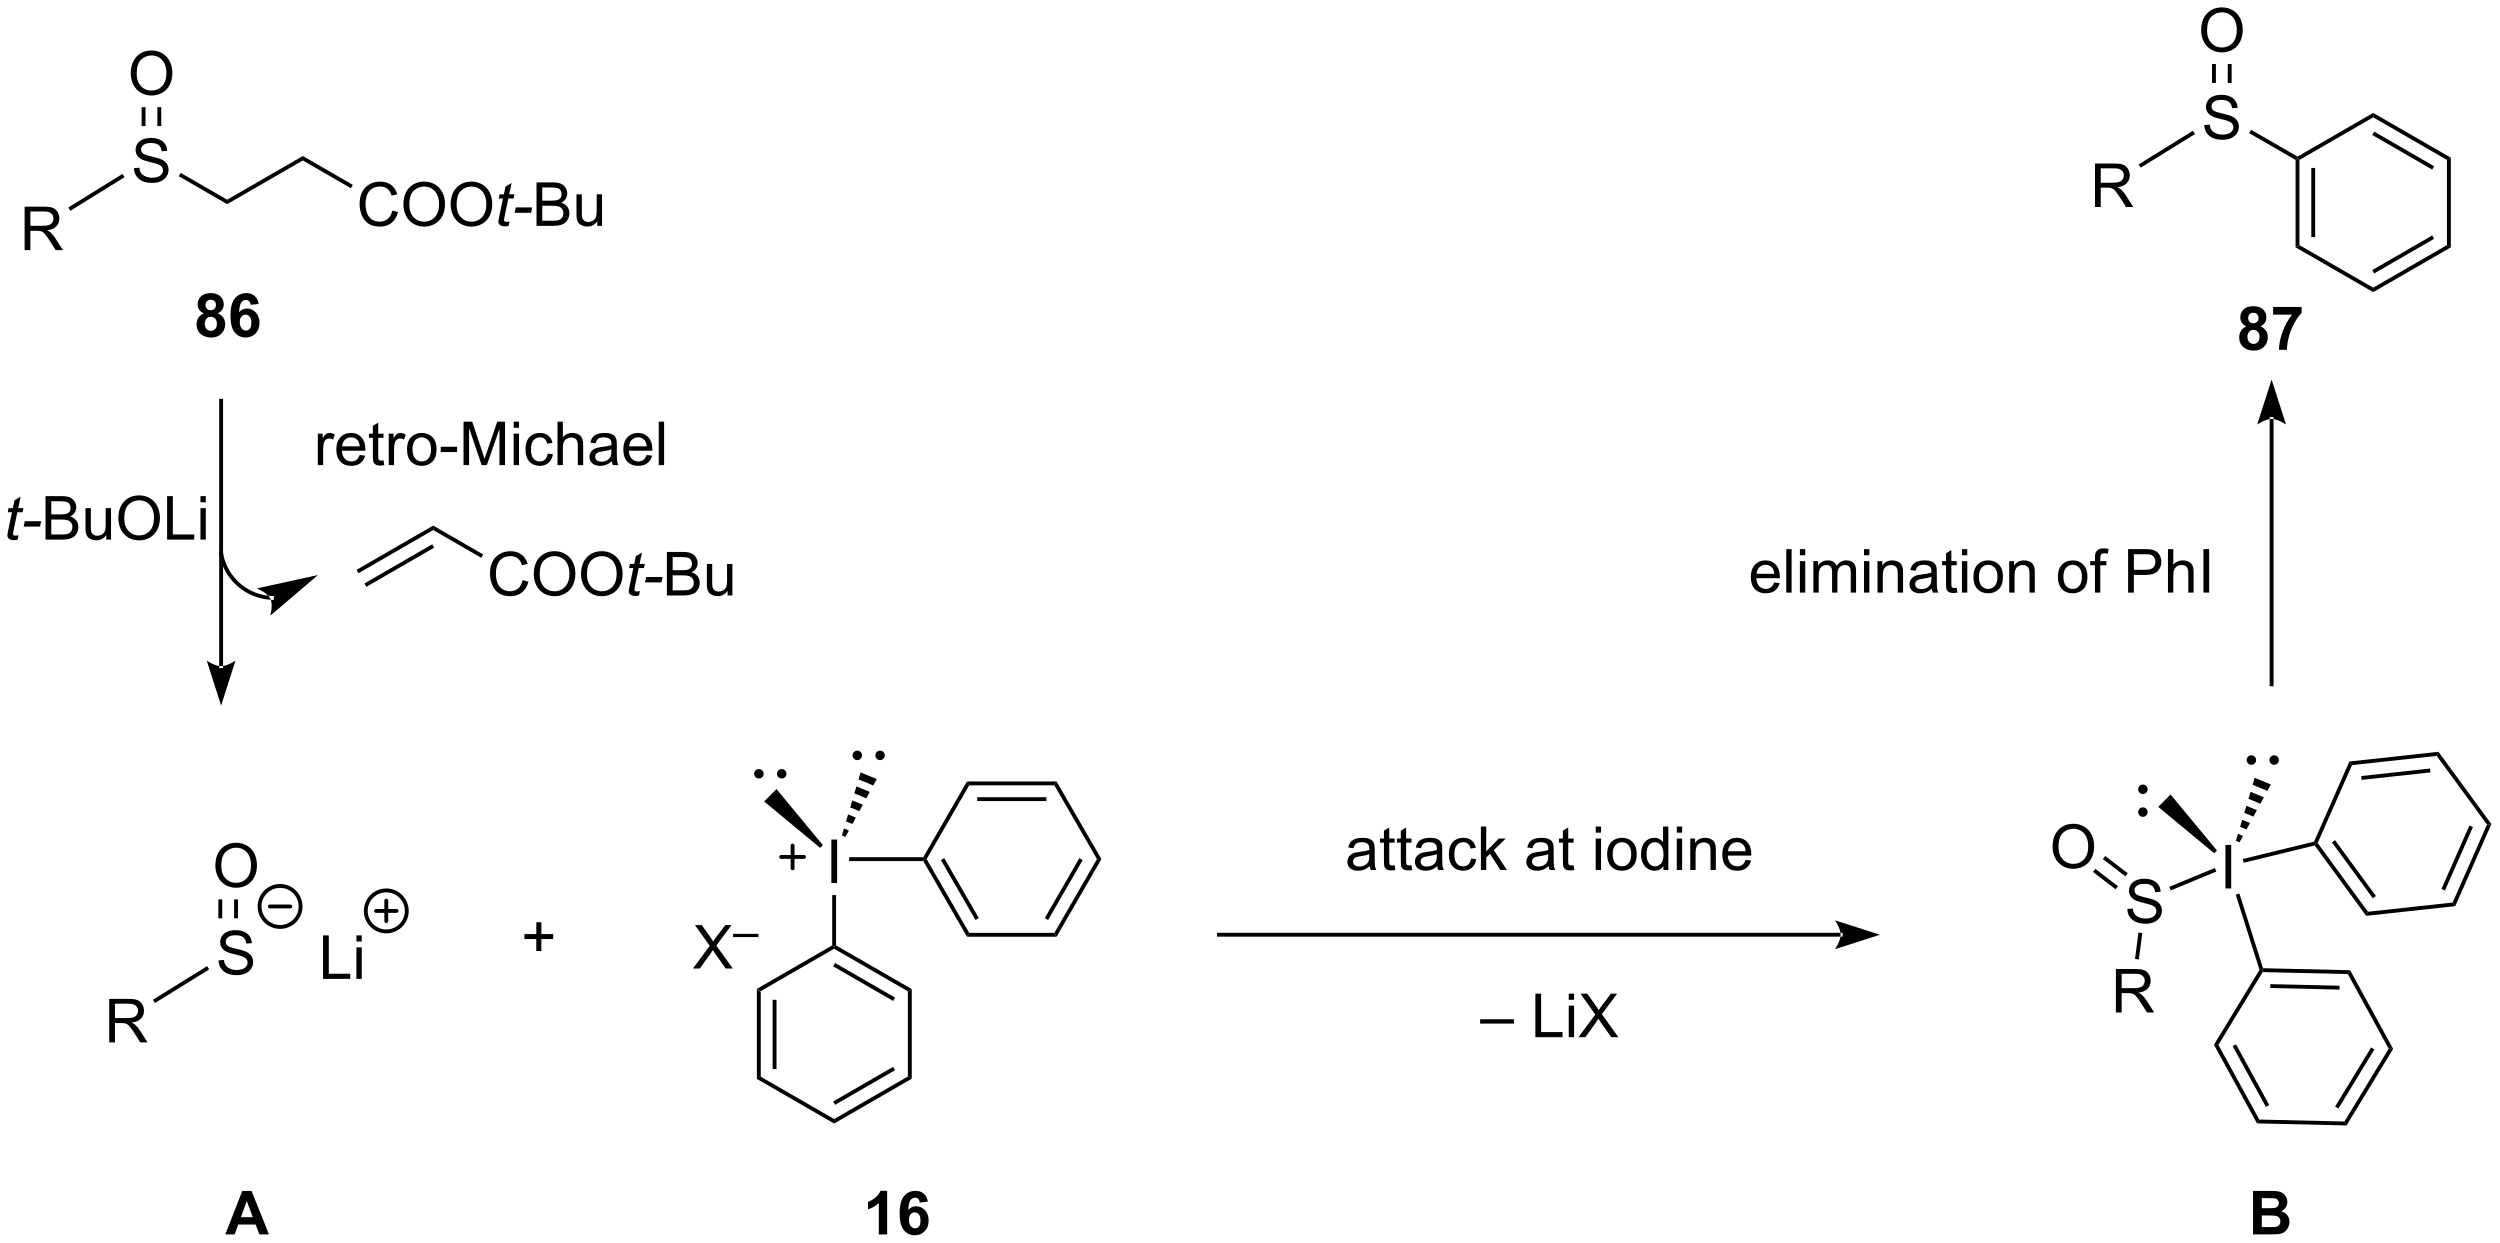 <?xml version="1.0" encoding="UTF-8"?>
<!DOCTYPE svg PUBLIC '-//W3C//DTD SVG 1.0//EN'
          'http://www.w3.org/TR/2001/REC-SVG-20010904/DTD/svg10.dtd'>
<svg stroke-dasharray="none" shape-rendering="auto" xmlns="http://www.w3.org/2000/svg" font-family="'Dialog'" text-rendering="auto" width="903" fill-opacity="1" color-interpolation="auto" color-rendering="auto" preserveAspectRatio="xMidYMid meet" font-size="12px" viewBox="0 0 903 449" fill="black" xmlns:xlink="http://www.w3.org/1999/xlink" stroke="black" image-rendering="auto" stroke-miterlimit="10" stroke-linecap="square" stroke-linejoin="miter" font-style="normal" stroke-width="1" height="449" stroke-dashoffset="0" font-weight="normal" stroke-opacity="1"
><!--Generated by the Batik Graphics2D SVG Generator--><defs id="genericDefs"
  /><g
  ><defs id="defs1"
    ><clipPath clipPathUnits="userSpaceOnUse" id="clipPath1"
      ><path d="M1.096 1.598 L339.553 1.598 L339.553 169.908 L1.096 169.908 L1.096 1.598 Z"
      /></clipPath
      ><clipPath clipPathUnits="userSpaceOnUse" id="clipPath2"
      ><path d="M4.325 9.65 L4.325 173.28 L333.37 173.28 L333.37 9.65 Z"
      /></clipPath
    ></defs
    ><g transform="scale(2.667,2.667) translate(-1.096,-1.598) matrix(1.029,0,0,1.029,-3.352,-8.328)"
    ><path d="M103.942 139.893 L104.452 140.188 L104.452 151.402 L103.942 151.697 ZM106.013 141.237 L106.013 150.353 L106.524 150.353 L106.524 141.237 Z" stroke="none" clip-path="url(#clipPath2)"
    /></g
    ><g transform="matrix(2.743,0,0,2.743,-11.862,-26.47)"
    ><path d="M103.942 151.697 L104.452 151.402 L114.164 157.009 L114.164 157.598 Z" stroke="none" clip-path="url(#clipPath2)"
    /></g
    ><g transform="matrix(2.743,0,0,2.743,-11.862,-26.47)"
    ><path d="M114.164 157.598 L114.164 157.009 L123.876 151.402 L124.386 151.697 ZM114.291 155.133 L122.187 150.574 L121.931 150.132 L114.036 154.691 Z" stroke="none" clip-path="url(#clipPath2)"
    /></g
    ><g transform="matrix(2.743,0,0,2.743,-11.862,-26.47)"
    ><path d="M124.386 151.697 L123.876 151.402 L123.876 140.188 L124.386 139.893 Z" stroke="none" clip-path="url(#clipPath2)"
    /></g
    ><g transform="matrix(2.743,0,0,2.743,-11.862,-26.47)"
    ><path d="M124.386 139.893 L123.876 140.188 L114.164 134.581 L114.164 134.286 L114.419 134.139 ZM122.187 141.016 L114.291 136.458 L114.036 136.899 L121.931 141.458 Z" stroke="none" clip-path="url(#clipPath2)"
    /></g
    ><g transform="matrix(2.743,0,0,2.743,-11.862,-26.47)"
    ><path d="M113.909 134.139 L114.164 134.286 L114.164 134.581 L104.452 140.188 L103.942 139.893 Z" stroke="none" clip-path="url(#clipPath2)"
    /></g
    ><g transform="matrix(2.743,0,0,2.743,-11.862,-26.47)"
    ><path d="M113.8 125.928 L113.8 120.201 L114.558 120.201 L114.558 125.928 L113.8 125.928 Z" stroke="none" clip-path="url(#clipPath2)"
    /></g
    ><g transform="matrix(2.743,0,0,2.743,-11.862,-26.47)"
    ><path d="M114.419 134.139 L114.164 134.286 L113.909 134.139 L113.909 127.515 L114.419 127.515 Z" stroke="none" clip-path="url(#clipPath2)"
    /></g
    ><g transform="matrix(2.743,0,0,2.743,-11.862,-26.47)"
    ><path d="M116.14 123.033 L116.14 122.523 L125.901 122.523 L126.049 122.778 L125.901 123.033 Z" stroke="none" clip-path="url(#clipPath2)"
    /></g
    ><g transform="matrix(2.743,0,0,2.743,-11.862,-26.47)"
    ><path d="M125.901 123.033 L126.049 122.778 L126.343 122.778 L131.95 132.489 L131.656 133 ZM128.22 122.905 L132.778 130.8 L133.22 130.545 L128.662 122.65 Z" stroke="none" clip-path="url(#clipPath2)"
    /></g
    ><g transform="matrix(2.743,0,0,2.743,-11.862,-26.47)"
    ><path d="M131.656 133 L131.95 132.489 L143.164 132.489 L143.459 133 Z" stroke="none" clip-path="url(#clipPath2)"
    /></g
    ><g transform="matrix(2.743,0,0,2.743,-11.862,-26.47)"
    ><path d="M143.459 133 L143.164 132.489 L148.772 122.778 L149.361 122.778 ZM142.337 130.8 L146.895 122.905 L146.453 122.65 L141.895 130.545 Z" stroke="none" clip-path="url(#clipPath2)"
    /></g
    ><g transform="matrix(2.743,0,0,2.743,-11.862,-26.47)"
    ><path d="M149.361 122.778 L148.772 122.778 L143.164 113.066 L143.459 112.556 Z" stroke="none" clip-path="url(#clipPath2)"
    /></g
    ><g transform="matrix(2.743,0,0,2.743,-11.862,-26.47)"
    ><path d="M143.459 112.556 L143.164 113.066 L131.95 113.066 L131.656 112.556 ZM142.116 114.627 L132.999 114.627 L132.999 115.138 L142.116 115.138 Z" stroke="none" clip-path="url(#clipPath2)"
    /></g
    ><g transform="matrix(2.743,0,0,2.743,-11.862,-26.47)"
    ><path d="M131.656 112.556 L131.95 113.066 L126.343 122.778 L126.049 122.778 L125.901 122.523 Z" stroke="none" clip-path="url(#clipPath2)"
    /></g
    ><g stroke-width="0.51" transform="matrix(2.743,0,0,2.743,-11.862,-26.47)" stroke-linejoin="round" stroke-linecap="round"
    ><path fill="none" d="M107.193 122.492 L110.193 122.492 M108.693 120.992 L108.693 123.992" clip-path="url(#clipPath2)"
    /></g
    ><g transform="matrix(2.743,0,0,2.743,-11.862,-26.47)"
    ><path d="M95.568 137.185 L97.782 134.201 L95.829 131.459 L96.732 131.459 L97.771 132.928 Q98.094 133.383 98.232 133.631 Q98.422 133.318 98.685 132.977 L99.837 131.459 L100.662 131.459 L98.649 134.157 L100.818 137.185 L99.881 137.185 L98.438 135.141 Q98.318 134.967 98.188 134.758 Q97.998 135.071 97.915 135.188 L96.477 137.185 L95.568 137.185 Z" stroke="none" clip-path="url(#clipPath2)"
    /></g
    ><g transform="matrix(2.743,0,0,2.743,-11.862,-26.47)"
    ><path d="M100.856 133.044 L100.856 132.618 L104.194 132.618 L104.194 133.044 L100.856 133.044 Z" stroke="none" clip-path="url(#clipPath2)"
    /></g
    ><g transform="matrix(2.743,0,0,2.743,-11.862,-26.47)"
    ><path d="M74.946 134.876 L74.946 133.306 L73.386 133.306 L73.386 132.649 L74.946 132.649 L74.946 131.092 L75.611 131.092 L75.611 132.649 L77.168 132.649 L77.168 133.306 L75.611 133.306 L75.611 134.876 L74.946 134.876 Z" stroke="none" clip-path="url(#clipPath2)"
    /></g
    ><g transform="matrix(2.743,0,0,2.743,-11.862,-26.47)"
    ><path d="M246.703 132.993 L246.703 132.993 L164.837 132.993 L164.582 132.993 L164.582 132.483 L164.837 132.483 L246.703 132.483 L246.958 132.483 L246.958 132.993 ZM251.887 132.738 L245.963 130.84 C245.963 130.84 246.703 131.908 246.703 132.738 C246.703 133.569 245.963 134.636 245.963 134.636 Z" stroke="none" clip-path="url(#clipPath2)"
    /></g
    ><g transform="matrix(2.743,0,0,2.743,-11.862,-26.47)"
    ><path d="M7.566 42.588 L7.566 36.861 L10.105 36.861 Q10.871 36.861 11.269 37.015 Q11.668 37.169 11.905 37.559 Q12.144 37.95 12.144 38.424 Q12.144 39.033 11.748 39.452 Q11.355 39.869 10.53 39.981 Q10.832 40.127 10.988 40.267 Q11.319 40.572 11.616 41.028 L12.613 42.588 L11.66 42.588 L10.902 41.395 Q10.569 40.88 10.353 40.606 Q10.139 40.333 9.97 40.223 Q9.801 40.114 9.623 40.072 Q9.496 40.044 9.202 40.044 L8.324 40.044 L8.324 42.588 L7.566 42.588 ZM8.324 39.387 L9.952 39.387 Q10.473 39.387 10.764 39.281 Q11.058 39.174 11.209 38.937 Q11.363 38.7 11.363 38.424 Q11.363 38.017 11.066 37.757 Q10.772 37.494 10.136 37.494 L8.324 37.494 L8.324 39.387 Z" stroke="none" clip-path="url(#clipPath2)"
    /></g
    ><g transform="matrix(2.743,0,0,2.743,-11.862,-26.47)"
    ><path d="M21.959 31.796 L22.675 31.733 Q22.724 32.163 22.909 32.439 Q23.096 32.715 23.487 32.884 Q23.878 33.053 24.365 33.053 Q24.8 33.053 25.13 32.926 Q25.464 32.796 25.625 32.572 Q25.787 32.348 25.787 32.082 Q25.787 31.811 25.63 31.611 Q25.474 31.41 25.115 31.272 Q24.886 31.184 24.096 30.994 Q23.307 30.803 22.99 30.637 Q22.581 30.421 22.378 30.103 Q22.177 29.785 22.177 29.389 Q22.177 28.957 22.422 28.579 Q22.669 28.202 23.141 28.006 Q23.615 27.811 24.193 27.811 Q24.831 27.811 25.315 28.017 Q25.802 28.223 26.063 28.621 Q26.326 29.02 26.346 29.522 L25.62 29.577 Q25.56 29.035 25.221 28.759 Q24.886 28.48 24.224 28.48 Q23.537 28.48 23.221 28.733 Q22.909 28.983 22.909 29.34 Q22.909 29.647 23.13 29.848 Q23.349 30.046 24.274 30.256 Q25.198 30.465 25.542 30.621 Q26.042 30.85 26.279 31.204 Q26.518 31.559 26.518 32.02 Q26.518 32.475 26.255 32.882 Q25.995 33.285 25.503 33.512 Q25.013 33.736 24.401 33.736 Q23.622 33.736 23.096 33.509 Q22.573 33.28 22.274 32.827 Q21.974 32.371 21.959 31.796 Z" stroke="none" clip-path="url(#clipPath2)"
    /></g
    ><g transform="matrix(2.743,0,0,2.743,-11.862,-26.47)"
    ><path d="M13.585 37.407 L13.316 36.974 L20.459 32.546 L20.728 32.98 Z" stroke="none" clip-path="url(#clipPath2)"
    /></g
    ><g transform="matrix(2.743,0,0,2.743,-11.862,-26.47)"
    ><path d="M27.863 32.857 L28.118 32.415 L34.234 35.946 L34.234 36.536 Z" stroke="none" clip-path="url(#clipPath2)"
    /></g
    ><g transform="matrix(2.743,0,0,2.743,-11.862,-26.47)"
    ><path d="M21.544 19.339 Q21.544 17.912 22.309 17.107 Q23.075 16.3 24.286 16.3 Q25.078 16.3 25.713 16.68 Q26.351 17.058 26.684 17.735 Q27.02 18.412 27.02 19.271 Q27.02 20.144 26.669 20.831 Q26.317 21.519 25.671 21.873 Q25.028 22.227 24.281 22.227 Q23.473 22.227 22.835 21.836 Q22.2 21.443 21.872 20.769 Q21.544 20.091 21.544 19.339 ZM22.325 19.349 Q22.325 20.386 22.88 20.982 Q23.437 21.576 24.278 21.576 Q25.132 21.576 25.684 20.974 Q26.239 20.373 26.239 19.269 Q26.239 18.568 26.002 18.047 Q25.765 17.526 25.309 17.24 Q24.856 16.951 24.288 16.951 Q23.484 16.951 22.903 17.506 Q22.325 18.058 22.325 19.349 Z" stroke="none" clip-path="url(#clipPath2)"
    /></g
    ><g transform="matrix(2.743,0,0,2.743,-11.862,-26.47)"
    ><path d="M25.558 26.248 L25.558 23.759 L25.048 23.759 L25.048 26.248 ZM23.486 26.248 L23.486 23.759 L22.976 23.759 L22.976 26.248 Z" stroke="none" clip-path="url(#clipPath2)"
    /></g
    ><g transform="matrix(2.743,0,0,2.743,-11.862,-26.47)"
    ><path d="M34.234 36.536 L34.234 35.946 L44.201 30.192 L44.201 30.781 Z" stroke="none" clip-path="url(#clipPath2)"
    /></g
    ><g transform="matrix(2.743,0,0,2.743,-11.862,-26.47)"
    ><path d="M55.982 37.383 L56.74 37.573 Q56.503 38.508 55.883 39 Q55.263 39.49 54.37 39.49 Q53.443 39.49 52.862 39.112 Q52.284 38.735 51.979 38.021 Q51.677 37.305 51.677 36.485 Q51.677 35.589 52.018 34.925 Q52.362 34.258 52.992 33.912 Q53.623 33.566 54.38 33.566 Q55.24 33.566 55.826 34.003 Q56.411 34.441 56.643 35.235 L55.896 35.409 Q55.698 34.784 55.318 34.5 Q54.94 34.214 54.365 34.214 Q53.706 34.214 53.261 34.532 Q52.818 34.847 52.638 35.381 Q52.458 35.914 52.458 36.48 Q52.458 37.211 52.672 37.756 Q52.886 38.3 53.333 38.571 Q53.784 38.839 54.307 38.839 Q54.943 38.839 55.383 38.472 Q55.826 38.105 55.982 37.383 ZM57.444 36.602 Q57.444 35.175 58.21 34.37 Q58.975 33.563 60.186 33.563 Q60.978 33.563 61.613 33.943 Q62.251 34.321 62.585 34.998 Q62.921 35.675 62.921 36.534 Q62.921 37.407 62.569 38.094 Q62.218 38.782 61.572 39.136 Q60.928 39.49 60.181 39.49 Q59.374 39.49 58.736 39.099 Q58.1 38.706 57.772 38.032 Q57.444 37.355 57.444 36.602 ZM58.225 36.612 Q58.225 37.649 58.78 38.245 Q59.337 38.839 60.178 38.839 Q61.033 38.839 61.585 38.237 Q62.139 37.636 62.139 36.532 Q62.139 35.831 61.902 35.31 Q61.665 34.789 61.21 34.503 Q60.757 34.214 60.189 34.214 Q59.384 34.214 58.803 34.769 Q58.225 35.321 58.225 36.612 ZM63.667 36.602 Q63.667 35.175 64.432 34.37 Q65.198 33.563 66.409 33.563 Q67.201 33.563 67.836 33.943 Q68.474 34.321 68.807 34.998 Q69.143 35.675 69.143 36.534 Q69.143 37.407 68.792 38.094 Q68.44 38.782 67.794 39.136 Q67.151 39.49 66.404 39.49 Q65.596 39.49 64.958 39.099 Q64.323 38.706 63.995 38.032 Q63.667 37.355 63.667 36.602 ZM64.448 36.612 Q64.448 37.649 65.003 38.245 Q65.56 38.839 66.401 38.839 Q67.255 38.839 67.807 38.237 Q68.362 37.636 68.362 36.532 Q68.362 35.831 68.125 35.31 Q67.888 34.789 67.432 34.503 Q66.979 34.214 66.412 34.214 Q65.607 34.214 65.026 34.769 Q64.448 35.321 64.448 36.612 Z" stroke="none" clip-path="url(#clipPath2)"
    /></g
    ><g transform="matrix(2.743,0,0,2.743,-11.862,-26.47)"
    ><path d="M71.421 38.816 L71.303 39.396 Q71.048 39.461 70.811 39.461 Q70.389 39.461 70.139 39.253 Q69.952 39.097 69.952 38.828 Q69.952 38.691 70.053 38.198 L70.556 35.789 L69.999 35.789 L70.111 35.243 L70.671 35.243 L70.884 34.222 L71.694 33.735 L71.376 35.243 L72.072 35.243 L71.954 35.789 L71.264 35.789 L70.783 38.081 Q70.694 38.519 70.694 38.605 Q70.694 38.73 70.764 38.797 Q70.837 38.862 71.001 38.862 Q71.236 38.862 71.421 38.816 ZM72.097 37.672 L72.245 36.964 L74.401 36.964 L74.255 37.672 L72.097 37.672 Z" stroke="none" clip-path="url(#clipPath2)"
    /></g
    ><g transform="matrix(2.743,0,0,2.743,-11.862,-26.47)"
    ><path d="M74.974 39.391 L74.974 33.664 L77.123 33.664 Q77.779 33.664 78.175 33.839 Q78.573 34.011 78.797 34.373 Q79.021 34.735 79.021 35.128 Q79.021 35.495 78.82 35.821 Q78.623 36.144 78.221 36.344 Q78.74 36.495 79.018 36.862 Q79.3 37.23 79.3 37.73 Q79.3 38.133 79.128 38.48 Q78.958 38.823 78.708 39.011 Q78.458 39.198 78.081 39.295 Q77.706 39.391 77.159 39.391 L74.974 39.391 ZM75.732 36.071 L76.971 36.071 Q77.474 36.071 77.693 36.003 Q77.982 35.917 78.128 35.719 Q78.276 35.519 78.276 35.219 Q78.276 34.933 78.138 34.717 Q78.003 34.5 77.748 34.42 Q77.495 34.339 76.878 34.339 L75.732 34.339 L75.732 36.071 ZM75.732 38.714 L77.159 38.714 Q77.526 38.714 77.675 38.688 Q77.935 38.641 78.109 38.532 Q78.287 38.422 78.398 38.214 Q78.513 38.003 78.513 37.73 Q78.513 37.409 78.349 37.175 Q78.185 36.938 77.893 36.842 Q77.604 36.745 77.057 36.745 L75.732 36.745 L75.732 38.714 ZM82.971 39.391 L82.971 38.782 Q82.487 39.485 81.654 39.485 Q81.287 39.485 80.969 39.344 Q80.651 39.203 80.495 38.99 Q80.341 38.776 80.279 38.469 Q80.237 38.261 80.237 37.813 L80.237 35.243 L80.94 35.243 L80.94 37.542 Q80.94 38.094 80.982 38.284 Q81.05 38.563 81.263 38.722 Q81.479 38.878 81.794 38.878 Q82.112 38.878 82.388 38.717 Q82.667 38.555 82.781 38.276 Q82.896 37.995 82.896 37.464 L82.896 35.243 L83.599 35.243 L83.599 39.391 L82.971 39.391 Z" stroke="none" clip-path="url(#clipPath2)"
    /></g
    ><g transform="matrix(2.743,0,0,2.743,-11.862,-26.47)"
    ><path d="M44.201 30.781 L44.201 30.192 L50.787 33.995 L50.532 34.437 Z" stroke="none" clip-path="url(#clipPath2)"
    /></g
    ><g transform="matrix(2.743,0,0,2.743,-11.862,-26.47)"
    ><path d="M280.195 36.91 L280.195 31.184 L282.734 31.184 Q283.5 31.184 283.898 31.338 Q284.296 31.491 284.533 31.882 Q284.773 32.273 284.773 32.746 Q284.773 33.356 284.377 33.775 Q283.984 34.192 283.158 34.304 Q283.461 34.45 283.617 34.59 Q283.947 34.895 284.244 35.351 L285.242 36.91 L284.289 36.91 L283.531 35.718 Q283.197 35.202 282.981 34.929 Q282.768 34.655 282.599 34.546 Q282.429 34.437 282.252 34.395 Q282.125 34.366 281.83 34.366 L280.953 34.366 L280.953 36.91 L280.195 36.91 ZM280.953 33.71 L282.58 33.71 Q283.101 33.71 283.393 33.603 Q283.687 33.496 283.838 33.26 Q283.992 33.023 283.992 32.746 Q283.992 32.34 283.695 32.08 Q283.401 31.817 282.765 31.817 L280.953 31.817 L280.953 33.71 Z" stroke="none" clip-path="url(#clipPath2)"
    /></g
    ><g transform="matrix(2.743,0,0,2.743,-11.862,-26.47)"
    ><path d="M294.587 26.118 L295.303 26.056 Q295.353 26.485 295.538 26.761 Q295.725 27.037 296.116 27.207 Q296.507 27.376 296.993 27.376 Q297.428 27.376 297.759 27.248 Q298.092 27.118 298.254 26.894 Q298.415 26.67 298.415 26.405 Q298.415 26.134 298.259 25.933 Q298.103 25.733 297.743 25.595 Q297.514 25.506 296.725 25.316 Q295.936 25.126 295.618 24.959 Q295.21 24.743 295.007 24.425 Q294.806 24.108 294.806 23.712 Q294.806 23.28 295.051 22.902 Q295.298 22.524 295.769 22.329 Q296.243 22.134 296.822 22.134 Q297.46 22.134 297.944 22.34 Q298.431 22.545 298.691 22.944 Q298.954 23.342 298.975 23.845 L298.249 23.899 Q298.189 23.358 297.85 23.082 Q297.514 22.803 296.853 22.803 Q296.165 22.803 295.85 23.056 Q295.538 23.306 295.538 23.662 Q295.538 23.97 295.759 24.17 Q295.978 24.368 296.902 24.579 Q297.827 24.787 298.171 24.944 Q298.671 25.173 298.908 25.527 Q299.147 25.881 299.147 26.342 Q299.147 26.798 298.884 27.204 Q298.624 27.608 298.132 27.834 Q297.642 28.058 297.03 28.058 Q296.251 28.058 295.725 27.832 Q295.202 27.602 294.902 27.149 Q294.603 26.694 294.587 26.118 Z" stroke="none" clip-path="url(#clipPath2)"
    /></g
    ><g transform="matrix(2.743,0,0,2.743,-11.862,-26.47)"
    ><path d="M286.213 31.73 L285.945 31.297 L293.088 26.869 L293.357 27.303 Z" stroke="none" clip-path="url(#clipPath2)"
    /></g
    ><g transform="matrix(2.743,0,0,2.743,-11.862,-26.47)"
    ><path d="M300.491 27.18 L300.747 26.738 L306.863 30.269 L306.863 30.564 L306.607 30.711 Z" stroke="none" clip-path="url(#clipPath2)"
    /></g
    ><g transform="matrix(2.743,0,0,2.743,-11.862,-26.47)"
    ><path d="M294.172 13.662 Q294.172 12.235 294.938 11.43 Q295.704 10.623 296.915 10.623 Q297.706 10.623 298.342 11.003 Q298.98 11.38 299.313 12.057 Q299.649 12.735 299.649 13.594 Q299.649 14.466 299.297 15.154 Q298.946 15.841 298.3 16.195 Q297.657 16.55 296.909 16.55 Q296.102 16.55 295.464 16.159 Q294.829 15.766 294.5 15.091 Q294.172 14.414 294.172 13.662 ZM294.954 13.672 Q294.954 14.709 295.508 15.305 Q296.066 15.899 296.907 15.899 Q297.761 15.899 298.313 15.297 Q298.868 14.695 298.868 13.591 Q298.868 12.891 298.631 12.37 Q298.394 11.849 297.938 11.563 Q297.485 11.274 296.917 11.274 Q296.113 11.274 295.532 11.828 Q294.954 12.38 294.954 13.672 Z" stroke="none" clip-path="url(#clipPath2)"
    /></g
    ><g transform="matrix(2.743,0,0,2.743,-11.862,-26.47)"
    ><path d="M298.187 20.57 L298.187 18.081 L297.676 18.081 L297.676 20.57 ZM296.115 20.57 L296.115 18.081 L295.605 18.081 L295.605 20.57 Z" stroke="none" clip-path="url(#clipPath2)"
    /></g
    ><g transform="matrix(2.743,0,0,2.743,-11.862,-26.47)"
    ><path d="M306.607 30.711 L306.863 30.564 L307.118 30.711 L307.118 41.925 L306.607 42.22 ZM308.679 31.76 L308.679 40.876 L309.189 40.876 L309.189 31.76 Z" stroke="none" clip-path="url(#clipPath2)"
    /></g
    ><g transform="matrix(2.743,0,0,2.743,-11.862,-26.47)"
    ><path d="M306.607 42.22 L307.118 41.925 L316.829 47.532 L316.829 48.121 Z" stroke="none" clip-path="url(#clipPath2)"
    /></g
    ><g transform="matrix(2.743,0,0,2.743,-11.862,-26.47)"
    ><path d="M316.829 48.121 L316.829 47.532 L326.541 41.925 L327.051 42.22 ZM316.957 45.656 L324.852 41.097 L324.597 40.655 L316.702 45.214 Z" stroke="none" clip-path="url(#clipPath2)"
    /></g
    ><g transform="matrix(2.743,0,0,2.743,-11.862,-26.47)"
    ><path d="M327.051 42.22 L326.541 41.925 L326.541 30.711 L327.051 30.416 Z" stroke="none" clip-path="url(#clipPath2)"
    /></g
    ><g transform="matrix(2.743,0,0,2.743,-11.862,-26.47)"
    ><path d="M327.051 30.416 L326.541 30.711 L316.829 25.104 L316.829 24.515 ZM324.852 31.539 L316.957 26.98 L316.702 27.422 L324.597 31.981 Z" stroke="none" clip-path="url(#clipPath2)"
    /></g
    ><g transform="matrix(2.743,0,0,2.743,-11.862,-26.47)"
    ><path d="M316.829 24.515 L316.829 25.104 L307.118 30.711 L306.863 30.564 L306.863 30.269 Z" stroke="none" clip-path="url(#clipPath2)"
    /></g
    ><g transform="matrix(2.743,0,0,2.743,-11.862,-26.47)"
    ><path d="M31.164 50.906 Q30.739 50.726 30.544 50.413 Q30.351 50.098 30.351 49.723 Q30.351 49.083 30.799 48.666 Q31.247 48.247 32.07 48.247 Q32.888 48.247 33.338 48.666 Q33.789 49.083 33.789 49.723 Q33.789 50.122 33.58 50.432 Q33.375 50.742 33 50.906 Q33.476 51.098 33.724 51.465 Q33.974 51.833 33.974 52.312 Q33.974 53.106 33.466 53.604 Q32.961 54.098 32.122 54.098 Q31.341 54.098 30.82 53.687 Q30.208 53.203 30.208 52.359 Q30.208 51.895 30.437 51.507 Q30.669 51.117 31.164 50.906 ZM31.39 49.801 Q31.39 50.13 31.575 50.315 Q31.763 50.497 32.07 50.497 Q32.383 50.497 32.57 50.312 Q32.758 50.124 32.758 49.796 Q32.758 49.489 32.573 49.304 Q32.388 49.117 32.083 49.117 Q31.765 49.117 31.578 49.304 Q31.39 49.492 31.39 49.801 ZM31.289 52.255 Q31.289 52.708 31.52 52.963 Q31.755 53.215 32.101 53.215 Q32.442 53.215 32.664 52.971 Q32.888 52.726 32.888 52.265 Q32.888 51.864 32.661 51.619 Q32.435 51.374 32.086 51.374 Q31.685 51.374 31.487 51.653 Q31.289 51.929 31.289 52.255 ZM38.392 49.671 L37.329 49.788 Q37.29 49.46 37.126 49.304 Q36.962 49.148 36.699 49.148 Q36.353 49.148 36.11 49.46 Q35.871 49.773 35.808 50.762 Q36.22 50.278 36.829 50.278 Q37.517 50.278 38.006 50.801 Q38.496 51.325 38.496 52.153 Q38.496 53.031 37.98 53.565 Q37.465 54.096 36.657 54.096 Q35.79 54.096 35.23 53.421 Q34.673 52.747 34.673 51.21 Q34.673 49.637 35.254 48.942 Q35.837 48.247 36.767 48.247 Q37.418 48.247 37.845 48.611 Q38.274 48.976 38.392 49.671 ZM35.902 52.067 Q35.902 52.601 36.147 52.893 Q36.394 53.184 36.712 53.184 Q37.017 53.184 37.22 52.947 Q37.423 52.708 37.423 52.163 Q37.423 51.606 37.204 51.346 Q36.985 51.085 36.657 51.085 Q36.34 51.085 36.121 51.335 Q35.902 51.583 35.902 52.067 Z" stroke="none" clip-path="url(#clipPath2)"
    /></g
    ><g transform="matrix(2.743,0,0,2.743,-11.862,-26.47)"
    ><path d="M121.145 172.209 L120.049 172.209 L120.049 168.071 Q119.448 168.634 118.63 168.905 L118.63 167.907 Q119.059 167.767 119.562 167.376 Q120.067 166.983 120.255 166.459 L121.145 166.459 L121.145 172.209 ZM126.506 167.884 L125.444 168.001 Q125.405 167.673 125.24 167.517 Q125.076 167.36 124.813 167.36 Q124.467 167.36 124.225 167.673 Q123.985 167.985 123.923 168.975 Q124.334 168.49 124.944 168.49 Q125.631 168.49 126.121 169.014 Q126.61 169.537 126.61 170.365 Q126.61 171.243 126.095 171.777 Q125.579 172.308 124.772 172.308 Q123.905 172.308 123.345 171.634 Q122.787 170.959 122.787 169.423 Q122.787 167.85 123.368 167.155 Q123.951 166.459 124.881 166.459 Q125.532 166.459 125.959 166.824 Q126.389 167.188 126.506 167.884 ZM124.016 170.28 Q124.016 170.813 124.261 171.105 Q124.509 171.397 124.826 171.397 Q125.131 171.397 125.334 171.16 Q125.537 170.92 125.537 170.376 Q125.537 169.819 125.319 169.558 Q125.1 169.298 124.772 169.298 Q124.454 169.298 124.235 169.548 Q124.016 169.795 124.016 170.28 Z" stroke="none" clip-path="url(#clipPath2)"
    /></g
    ><g transform="matrix(2.743,0,0,2.743,-11.862,-26.47)"
    ><path d="M33.186 97.372 L33.186 97.372 L33.186 62.426 L33.186 62.171 L33.697 62.171 L33.697 62.426 L33.697 97.372 L33.697 97.627 L33.186 97.627 ZM33.441 102.556 L35.339 96.632 C35.339 96.632 34.272 97.372 33.441 97.372 C32.611 97.372 31.543 96.632 31.543 96.632 Z" stroke="none" clip-path="url(#clipPath2)"
    /></g
    ><g transform="matrix(2.743,0,0,2.743,-11.862,-26.47)"
    ><path d="M40.117 88.638 L40.117 88.638 C40.116 88.638 40.116 88.638 40.115 88.638 L40.127 88.383 L40.118 88.638 C40.118 88.638 40.118 88.638 40.118 88.638 L40.118 88.638 C40.118 88.638 40.118 88.638 40.118 88.638 L40.118 88.638 C40.118 88.638 40.118 88.638 40.117 88.638 L40.117 88.638 C40.117 88.638 40.115 88.638 40.114 88.638 L40.125 88.383 L40.114 88.638 C40.111 88.638 40.109 88.638 40.107 88.637 L40.106 88.637 C40.101 88.637 40.095 88.637 40.089 88.637 L40.1 88.382 L40.089 88.637 C40.066 88.636 40.044 88.635 40.021 88.633 L40.035 88.379 L40.021 88.633 C39.976 88.631 39.93 88.628 39.885 88.625 L39.885 88.625 C39.522 88.599 39.157 88.545 38.795 88.463 L38.795 88.463 C37.345 88.136 36.066 87.386 35.088 86.351 L35.273 86.176 L35.088 86.351 C34.11 85.316 33.434 83.996 33.189 82.53 L33.147 82.278 L33.651 82.194 L33.692 82.446 C33.92 83.81 34.549 85.038 35.459 86.001 L35.459 86.001 C36.368 86.963 37.558 87.661 38.907 87.966 L38.851 88.215 L38.907 87.966 C39.245 88.042 39.584 88.092 39.922 88.116 L39.903 88.37 L39.922 88.116 C39.964 88.119 40.006 88.122 40.048 88.124 L40.048 88.124 C40.069 88.125 40.09 88.126 40.111 88.127 L40.112 88.127 C40.117 88.127 40.122 88.127 40.127 88.128 L40.117 88.382 L40.127 88.128 C40.13 88.128 40.133 88.128 40.136 88.128 L40.136 88.128 C40.136 88.128 40.135 88.128 40.135 88.128 L40.135 88.128 C40.135 88.128 40.135 88.128 40.136 88.128 L40.136 88.128 C40.136 88.128 40.136 88.128 40.136 88.128 L40.136 88.128 C40.136 88.128 40.136 88.128 40.136 88.128 L40.138 88.128 C40.139 88.128 40.139 88.128 40.139 88.128 L40.394 88.139 L40.371 88.649 ZM46.198 85.369 L38.143 87.136 C38.143 87.136 39.539 87.698 39.928 88.482 C40.317 89.266 39.922 90.718 39.922 90.718 Z" stroke="none" clip-path="url(#clipPath2)"
    /></g
    ><g transform="matrix(2.743,0,0,2.743,-11.862,-26.47)"
    ><path d="M51.529 85.129 L51.273 84.688 L61.368 78.86 L61.368 79.449 ZM52.564 86.924 L61.495 81.767 L61.24 81.325 L52.309 86.482 Z" stroke="none" clip-path="url(#clipPath2)"
    /></g
    ><g transform="matrix(2.743,0,0,2.743,-11.862,-26.47)"
    ><path d="M73.149 86.051 L73.907 86.241 Q73.67 87.176 73.05 87.668 Q72.43 88.158 71.537 88.158 Q70.61 88.158 70.029 87.78 Q69.451 87.402 69.146 86.689 Q68.844 85.973 68.844 85.152 Q68.844 84.257 69.185 83.593 Q69.529 82.926 70.159 82.579 Q70.79 82.233 71.547 82.233 Q72.407 82.233 72.993 82.671 Q73.579 83.108 73.81 83.902 L73.063 84.077 Q72.865 83.452 72.485 83.168 Q72.107 82.882 71.532 82.882 Q70.873 82.882 70.428 83.199 Q69.985 83.514 69.805 84.048 Q69.626 84.582 69.626 85.147 Q69.626 85.879 69.839 86.423 Q70.053 86.968 70.501 87.238 Q70.951 87.507 71.474 87.507 Q72.11 87.507 72.55 87.139 Q72.993 86.772 73.149 86.051 ZM74.611 85.269 Q74.611 83.843 75.377 83.038 Q76.142 82.231 77.353 82.231 Q78.145 82.231 78.78 82.611 Q79.418 82.988 79.752 83.665 Q80.088 84.343 80.088 85.202 Q80.088 86.074 79.736 86.762 Q79.385 87.449 78.739 87.803 Q78.096 88.158 77.348 88.158 Q76.541 88.158 75.903 87.767 Q75.267 87.374 74.939 86.699 Q74.611 86.022 74.611 85.269 ZM75.392 85.28 Q75.392 86.316 75.947 86.913 Q76.504 87.507 77.346 87.507 Q78.2 87.507 78.752 86.905 Q79.306 86.303 79.306 85.199 Q79.306 84.499 79.07 83.978 Q78.832 83.457 78.377 83.171 Q77.924 82.882 77.356 82.882 Q76.551 82.882 75.971 83.436 Q75.392 83.988 75.392 85.28 ZM80.834 85.269 Q80.834 83.843 81.599 83.038 Q82.365 82.231 83.576 82.231 Q84.368 82.231 85.003 82.611 Q85.641 82.988 85.974 83.665 Q86.31 84.343 86.31 85.202 Q86.31 86.074 85.959 86.762 Q85.607 87.449 84.961 87.803 Q84.318 88.158 83.571 88.158 Q82.763 88.158 82.126 87.767 Q81.49 87.374 81.162 86.699 Q80.834 86.022 80.834 85.269 ZM81.615 85.28 Q81.615 86.316 82.17 86.913 Q82.727 87.507 83.568 87.507 Q84.422 87.507 84.974 86.905 Q85.529 86.303 85.529 85.199 Q85.529 84.499 85.292 83.978 Q85.055 83.457 84.599 83.171 Q84.146 82.882 83.579 82.882 Q82.774 82.882 82.193 83.436 Q81.615 83.988 81.615 85.28 Z" stroke="none" clip-path="url(#clipPath2)"
    /></g
    ><g transform="matrix(2.743,0,0,2.743,-11.862,-26.47)"
    ><path d="M88.588 87.483 L88.471 88.064 Q88.215 88.129 87.978 88.129 Q87.556 88.129 87.306 87.921 Q87.119 87.764 87.119 87.496 Q87.119 87.358 87.221 86.866 L87.723 84.457 L87.166 84.457 L87.278 83.91 L87.838 83.91 L88.051 82.889 L88.861 82.402 L88.543 83.91 L89.239 83.91 L89.122 84.457 L88.431 84.457 L87.95 86.749 Q87.861 87.186 87.861 87.272 Q87.861 87.397 87.931 87.465 Q88.004 87.53 88.168 87.53 Q88.403 87.53 88.588 87.483 ZM89.264 86.34 L89.412 85.632 L91.568 85.632 L91.422 86.34 L89.264 86.34 Z" stroke="none" clip-path="url(#clipPath2)"
    /></g
    ><g transform="matrix(2.743,0,0,2.743,-11.862,-26.47)"
    ><path d="M92.141 88.059 L92.141 82.332 L94.29 82.332 Q94.946 82.332 95.342 82.507 Q95.74 82.678 95.964 83.04 Q96.188 83.402 96.188 83.796 Q96.188 84.163 95.987 84.488 Q95.79 84.811 95.388 85.012 Q95.907 85.163 96.185 85.53 Q96.467 85.897 96.467 86.397 Q96.467 86.801 96.295 87.147 Q96.126 87.491 95.876 87.678 Q95.626 87.866 95.248 87.962 Q94.873 88.059 94.326 88.059 L92.141 88.059 ZM92.899 84.738 L94.138 84.738 Q94.641 84.738 94.86 84.671 Q95.149 84.585 95.295 84.387 Q95.443 84.186 95.443 83.887 Q95.443 83.6 95.305 83.384 Q95.17 83.168 94.915 83.087 Q94.662 83.007 94.045 83.007 L92.899 83.007 L92.899 84.738 ZM92.899 87.382 L94.326 87.382 Q94.693 87.382 94.842 87.356 Q95.102 87.309 95.277 87.199 Q95.454 87.09 95.566 86.882 Q95.68 86.671 95.68 86.397 Q95.68 86.077 95.516 85.843 Q95.352 85.606 95.06 85.509 Q94.771 85.413 94.225 85.413 L92.899 85.413 L92.899 87.382 ZM100.138 88.059 L100.138 87.449 Q99.654 88.152 98.821 88.152 Q98.454 88.152 98.136 88.012 Q97.818 87.871 97.662 87.658 Q97.508 87.444 97.446 87.137 Q97.404 86.928 97.404 86.481 L97.404 83.91 L98.107 83.91 L98.107 86.21 Q98.107 86.762 98.149 86.952 Q98.217 87.231 98.43 87.389 Q98.646 87.546 98.961 87.546 Q99.279 87.546 99.555 87.384 Q99.834 87.223 99.948 86.944 Q100.063 86.663 100.063 86.132 L100.063 83.91 L100.766 83.91 L100.766 88.059 L100.138 88.059 Z" stroke="none" clip-path="url(#clipPath2)"
    /></g
    ><g transform="matrix(2.743,0,0,2.743,-11.862,-26.47)"
    ><path d="M61.368 79.449 L61.368 78.86 L67.954 82.662 L67.699 83.104 Z" stroke="none" clip-path="url(#clipPath2)"
    /></g
    ><g transform="matrix(2.743,0,0,2.743,-11.862,-26.47)"
    ><path d="M6.766 80.133 L6.648 80.713 Q6.393 80.778 6.156 80.778 Q5.734 80.778 5.484 80.57 Q5.297 80.414 5.297 80.146 Q5.297 80.008 5.398 79.515 L5.901 77.106 L5.344 77.106 L5.456 76.56 L6.016 76.56 L6.229 75.539 L7.039 75.052 L6.721 76.56 L7.417 76.56 L7.299 77.106 L6.609 77.106 L6.128 79.398 Q6.039 79.836 6.039 79.922 Q6.039 80.047 6.109 80.114 Q6.182 80.18 6.346 80.18 Q6.581 80.18 6.766 80.133 ZM7.441 78.989 L7.59 78.281 L9.746 78.281 L9.6 78.989 L7.441 78.989 Z" stroke="none" clip-path="url(#clipPath2)"
    /></g
    ><g transform="matrix(2.743,0,0,2.743,-11.862,-26.47)"
    ><path d="M10.319 80.708 L10.319 74.981 L12.467 74.981 Q13.124 74.981 13.52 75.156 Q13.918 75.328 14.142 75.69 Q14.366 76.052 14.366 76.445 Q14.366 76.812 14.165 77.138 Q13.967 77.461 13.566 77.661 Q14.085 77.812 14.363 78.18 Q14.645 78.547 14.645 79.047 Q14.645 79.45 14.473 79.797 Q14.303 80.14 14.053 80.328 Q13.803 80.515 13.426 80.612 Q13.051 80.708 12.504 80.708 L10.319 80.708 ZM11.077 77.388 L12.316 77.388 Q12.819 77.388 13.038 77.32 Q13.327 77.234 13.473 77.036 Q13.621 76.836 13.621 76.536 Q13.621 76.25 13.483 76.034 Q13.348 75.817 13.092 75.737 Q12.84 75.656 12.223 75.656 L11.077 75.656 L11.077 77.388 ZM11.077 80.031 L12.504 80.031 Q12.871 80.031 13.02 80.005 Q13.28 79.958 13.454 79.849 Q13.631 79.739 13.743 79.531 Q13.858 79.32 13.858 79.047 Q13.858 78.726 13.694 78.492 Q13.53 78.255 13.238 78.159 Q12.949 78.062 12.402 78.062 L11.077 78.062 L11.077 80.031 ZM18.316 80.708 L18.316 80.099 Q17.832 80.802 16.999 80.802 Q16.631 80.802 16.314 80.661 Q15.996 80.521 15.84 80.307 Q15.686 80.094 15.624 79.786 Q15.582 79.578 15.582 79.13 L15.582 76.56 L16.285 76.56 L16.285 78.859 Q16.285 79.411 16.327 79.601 Q16.395 79.88 16.608 80.039 Q16.824 80.195 17.139 80.195 Q17.457 80.195 17.733 80.034 Q18.012 79.872 18.126 79.594 Q18.241 79.312 18.241 78.781 L18.241 76.56 L18.944 76.56 L18.944 80.708 L18.316 80.708 ZM19.906 77.919 Q19.906 76.492 20.672 75.687 Q21.437 74.88 22.648 74.88 Q23.44 74.88 24.075 75.26 Q24.713 75.638 25.047 76.315 Q25.383 76.992 25.383 77.851 Q25.383 78.724 25.031 79.411 Q24.68 80.099 24.034 80.453 Q23.391 80.807 22.643 80.807 Q21.836 80.807 21.198 80.416 Q20.562 80.023 20.234 79.349 Q19.906 78.672 19.906 77.919 ZM20.687 77.93 Q20.687 78.966 21.242 79.562 Q21.799 80.156 22.641 80.156 Q23.495 80.156 24.047 79.555 Q24.602 78.953 24.602 77.849 Q24.602 77.148 24.364 76.627 Q24.128 76.106 23.672 75.82 Q23.219 75.531 22.651 75.531 Q21.846 75.531 21.266 76.086 Q20.687 76.638 20.687 77.93 ZM26.327 80.708 L26.327 74.981 L27.085 74.981 L27.085 80.031 L29.905 80.031 L29.905 80.708 L26.327 80.708 ZM30.721 75.789 L30.721 74.981 L31.424 74.981 L31.424 75.789 L30.721 75.789 ZM30.721 80.708 L30.721 76.56 L31.424 76.56 L31.424 80.708 L30.721 80.708 Z" stroke="none" clip-path="url(#clipPath2)"
    /></g
    ><g transform="matrix(2.743,0,0,2.743,-11.862,-26.47)"
    ><path d="M18.706 146.912 L18.706 141.185 L21.245 141.185 Q22.01 141.185 22.409 141.339 Q22.807 141.493 23.044 141.883 Q23.284 142.274 23.284 142.748 Q23.284 143.357 22.888 143.777 Q22.495 144.193 21.669 144.305 Q21.971 144.451 22.128 144.592 Q22.458 144.896 22.755 145.352 L23.753 146.912 L22.799 146.912 L22.041 145.719 Q21.708 145.204 21.492 144.93 Q21.279 144.657 21.109 144.547 Q20.94 144.438 20.763 144.396 Q20.635 144.368 20.341 144.368 L19.463 144.368 L19.463 146.912 L18.706 146.912 ZM19.463 143.712 L21.091 143.712 Q21.612 143.712 21.904 143.605 Q22.198 143.498 22.349 143.261 Q22.503 143.024 22.503 142.748 Q22.503 142.342 22.206 142.081 Q21.911 141.818 21.276 141.818 L19.463 141.818 L19.463 143.712 Z" stroke="none" clip-path="url(#clipPath2)"
    /></g
    ><g transform="matrix(2.743,0,0,2.743,-11.862,-26.47)"
    ><path d="M33.098 136.12 L33.814 136.057 Q33.864 136.487 34.048 136.763 Q34.236 137.039 34.627 137.208 Q35.017 137.377 35.504 137.377 Q35.939 137.377 36.27 137.25 Q36.603 137.12 36.764 136.896 Q36.926 136.672 36.926 136.406 Q36.926 136.135 36.77 135.935 Q36.614 135.734 36.254 135.596 Q36.025 135.508 35.236 135.318 Q34.447 135.127 34.129 134.961 Q33.72 134.745 33.517 134.427 Q33.317 134.109 33.317 133.713 Q33.317 133.281 33.561 132.904 Q33.809 132.526 34.28 132.331 Q34.754 132.135 35.332 132.135 Q35.97 132.135 36.455 132.341 Q36.942 132.547 37.202 132.945 Q37.465 133.344 37.486 133.846 L36.759 133.901 Q36.699 133.359 36.361 133.083 Q36.025 132.805 35.364 132.805 Q34.676 132.805 34.361 133.057 Q34.048 133.307 34.048 133.664 Q34.048 133.971 34.27 134.172 Q34.489 134.37 35.413 134.581 Q36.337 134.789 36.681 134.945 Q37.181 135.174 37.418 135.529 Q37.658 135.883 37.658 136.344 Q37.658 136.799 37.395 137.206 Q37.134 137.609 36.642 137.836 Q36.153 138.06 35.541 138.06 Q34.762 138.06 34.236 137.833 Q33.712 137.604 33.413 137.151 Q33.114 136.695 33.098 136.12 Z" stroke="none" clip-path="url(#clipPath2)"
    /></g
    ><g transform="matrix(2.743,0,0,2.743,-11.862,-26.47)"
    ><path d="M24.724 141.732 L24.455 141.298 L31.599 136.871 L31.868 137.304 Z" stroke="none" clip-path="url(#clipPath2)"
    /></g
    ><g transform="matrix(2.743,0,0,2.743,-11.862,-26.47)"
    ><path d="M32.683 123.663 Q32.683 122.236 33.449 121.431 Q34.214 120.624 35.425 120.624 Q36.217 120.624 36.852 121.004 Q37.49 121.382 37.824 122.059 Q38.16 122.736 38.16 123.595 Q38.16 124.468 37.808 125.155 Q37.457 125.843 36.811 126.197 Q36.167 126.551 35.42 126.551 Q34.613 126.551 33.975 126.16 Q33.339 125.767 33.011 125.093 Q32.683 124.416 32.683 123.663 ZM33.464 123.674 Q33.464 124.71 34.019 125.306 Q34.576 125.9 35.417 125.9 Q36.272 125.9 36.824 125.299 Q37.378 124.697 37.378 123.593 Q37.378 122.892 37.142 122.371 Q36.904 121.85 36.449 121.564 Q35.996 121.275 35.428 121.275 Q34.623 121.275 34.042 121.83 Q33.464 122.382 33.464 123.674 Z" stroke="none" clip-path="url(#clipPath2)"
    /></g
    ><g transform="matrix(2.743,0,0,2.743,-11.862,-26.47)"
    ><path d="M35.662 130.572 L35.151 130.572 L35.151 128.083 L35.662 128.083 ZM33.59 130.572 L33.59 128.083 L33.08 128.083 L33.08 130.572 Z" stroke="none" clip-path="url(#clipPath2)"
    /></g
    ><g transform="matrix(2.743,0,0,2.743,-11.862,-26.47)"
    ><path d="M46.863 138.549 L46.863 132.822 L47.62 132.822 L47.62 137.872 L50.441 137.872 L50.441 138.549 L46.863 138.549 ZM51.257 133.63 L51.257 132.822 L51.96 132.822 L51.96 133.63 L51.257 133.63 ZM51.257 138.549 L51.257 134.401 L51.96 134.401 L51.96 138.549 L51.257 138.549 Z" stroke="none" clip-path="url(#clipPath2)"
    /></g
    ><g stroke-width="0.51" transform="matrix(2.743,0,0,2.743,-11.862,-26.47)" stroke-linejoin="round" stroke-linecap="round"
    ><path fill="none" d="M55.19 132.299 C53.699 132.299 52.49 131.091 52.49 129.599 C52.49 128.108 53.699 126.899 55.19 126.899 C56.681 126.899 57.89 128.108 57.89 129.599 C57.89 131.091 56.681 132.299 55.19 132.299 M53.84 129.599 L56.54 129.599 M55.19 128.249 L55.19 130.949" clip-path="url(#clipPath2)"
    /></g
    ><g stroke-width="0.51" transform="matrix(2.743,0,0,2.743,-11.862,-26.47)" stroke-linejoin="round" stroke-linecap="round"
    ><path fill="none" d="M41.206 131.711 C39.715 131.711 38.506 130.502 38.506 129.011 C38.506 127.52 39.715 126.311 41.206 126.311 C42.697 126.311 43.906 127.52 43.906 129.011 C43.906 130.502 42.697 131.711 41.206 131.711 M39.856 129.011 L42.556 129.011" clip-path="url(#clipPath2)"
    /></g
    ><g transform="matrix(2.743,0,0,2.743,-11.862,-26.47)"
    ><path d="M112.683 120.936 L112.322 121.297 L104.946 115.188 L106.574 113.56 Z" stroke="none" clip-path="url(#clipPath2)"
    /></g
    ><g transform="matrix(2.743,0,0,2.743,-11.862,-26.47)"
    ><path d="M115.18 119.659 L115.454 118.736 L116.109 119.008 L115.651 119.854 ZM115.728 117.814 L116.003 116.891 L117.026 117.315 L116.567 118.161 ZM116.277 115.969 L116.551 115.047 L117.942 115.623 L117.484 116.469 ZM116.826 114.124 L117.1 113.202 L118.859 113.93 L118.4 114.777 ZM117.374 112.279 L117.649 111.357 L119.775 112.238 L119.317 113.084 Z" stroke="none" clip-path="url(#clipPath2)"
    /></g
    ><g transform="matrix(2.743,0,0,2.743,-11.862,-26.47)"
    ><path d="M104.259 111.916 C104.052 111.916 103.883 111.748 103.883 111.54 C103.883 111.333 104.052 111.165 104.259 111.165 C104.466 111.165 104.634 111.333 104.634 111.54 C104.634 111.748 104.466 111.916 104.259 111.916" stroke="none" clip-path="url(#clipPath2)"
    /></g
    ><g stroke-width="0.51" transform="matrix(2.743,0,0,2.743,-11.862,-26.47)" stroke-linejoin="round" stroke-linecap="round"
    ><path fill="none" d="M104.259 111.916 C104.052 111.916 103.883 111.748 103.883 111.54 C103.883 111.333 104.052 111.165 104.259 111.165 C104.466 111.165 104.634 111.333 104.634 111.54 C104.634 111.748 104.466 111.916 104.259 111.916" clip-path="url(#clipPath2)"
    /></g
    ><g transform="matrix(2.743,0,0,2.743,-11.862,-26.47)"
    ><path d="M107.261 111.916 C107.054 111.916 106.886 111.748 106.886 111.54 C106.886 111.333 107.054 111.165 107.261 111.165 C107.468 111.165 107.636 111.333 107.636 111.54 C107.636 111.748 107.468 111.916 107.261 111.916" stroke="none" clip-path="url(#clipPath2)"
    /></g
    ><g stroke-width="0.51" transform="matrix(2.743,0,0,2.743,-11.862,-26.47)" stroke-linejoin="round" stroke-linecap="round"
    ><path fill="none" d="M107.261 111.916 C107.054 111.916 106.886 111.748 106.886 111.54 C106.886 111.333 107.054 111.165 107.261 111.165 C107.468 111.165 107.636 111.333 107.636 111.54 C107.636 111.748 107.468 111.916 107.261 111.916" clip-path="url(#clipPath2)"
    /></g
    ><g transform="matrix(2.743,0,0,2.743,-11.862,-26.47)"
    ><path d="M117.211 109.494 C117.004 109.494 116.835 109.326 116.835 109.118 C116.835 108.911 117.004 108.743 117.211 108.743 C117.418 108.743 117.586 108.911 117.586 109.118 C117.586 109.326 117.418 109.494 117.211 109.494" stroke="none" clip-path="url(#clipPath2)"
    /></g
    ><g stroke-width="0.51" transform="matrix(2.743,0,0,2.743,-11.862,-26.47)" stroke-linejoin="round" stroke-linecap="round"
    ><path fill="none" d="M117.211 109.494 C117.004 109.494 116.835 109.326 116.835 109.118 C116.835 108.911 117.004 108.743 117.211 108.743 C117.418 108.743 117.586 108.911 117.586 109.118 C117.586 109.326 117.418 109.494 117.211 109.494" clip-path="url(#clipPath2)"
    /></g
    ><g transform="matrix(2.743,0,0,2.743,-11.862,-26.47)"
    ><path d="M120.213 109.494 C120.006 109.494 119.838 109.326 119.838 109.118 C119.838 108.911 120.006 108.743 120.213 108.743 C120.42 108.743 120.588 108.911 120.588 109.118 C120.588 109.326 120.42 109.494 120.213 109.494" stroke="none" clip-path="url(#clipPath2)"
    /></g
    ><g stroke-width="0.51" transform="matrix(2.743,0,0,2.743,-11.862,-26.47)" stroke-linejoin="round" stroke-linecap="round"
    ><path fill="none" d="M120.213 109.494 C120.006 109.494 119.838 109.326 119.838 109.118 C119.838 108.911 120.006 108.743 120.213 108.743 C120.42 108.743 120.588 108.911 120.588 109.118 C120.588 109.326 120.42 109.494 120.213 109.494" clip-path="url(#clipPath2)"
    /></g
    ><g transform="matrix(2.743,0,0,2.743,-11.862,-26.47)"
    ><path d="M199.229 144.437 L199.229 143.869 L203.68 143.869 L203.68 144.437 L199.229 144.437 ZM206.503 146.226 L206.503 140.499 L207.26 140.499 L207.26 145.549 L210.081 145.549 L210.081 146.226 L206.503 146.226 ZM210.897 141.307 L210.897 140.499 L211.6 140.499 L211.6 141.307 L210.897 141.307 ZM210.897 146.226 L210.897 142.078 L211.6 142.078 L211.6 146.226 L210.897 146.226 ZM212.18 146.226 L214.393 143.242 L212.44 140.499 L213.344 140.499 L214.383 141.968 Q214.706 142.424 214.844 142.671 Q215.034 142.359 215.297 142.018 L216.448 140.499 L217.273 140.499 L215.26 143.197 L217.43 146.226 L216.492 146.226 L215.049 144.182 Q214.93 144.007 214.799 143.799 Q214.609 144.111 214.526 144.229 L213.089 146.226 L212.18 146.226 Z" stroke="none" clip-path="url(#clipPath2)"
    /></g
    ><g transform="matrix(2.743,0,0,2.743,-11.862,-26.47)"
    ><path d="M184.69 123.702 Q184.299 124.035 183.938 124.173 Q183.578 124.308 183.164 124.308 Q182.479 124.308 182.112 123.975 Q181.745 123.639 181.745 123.121 Q181.745 122.816 181.883 122.564 Q182.023 122.311 182.247 122.16 Q182.471 122.006 182.753 121.928 Q182.961 121.874 183.378 121.824 Q184.229 121.722 184.633 121.582 Q184.635 121.436 184.635 121.397 Q184.635 120.967 184.438 120.793 Q184.167 120.553 183.635 120.553 Q183.141 120.553 182.904 120.728 Q182.667 120.902 182.555 121.342 L181.867 121.249 Q181.961 120.808 182.174 120.537 Q182.391 120.264 182.797 120.118 Q183.203 119.972 183.737 119.972 Q184.268 119.972 184.599 120.097 Q184.932 120.222 185.089 120.412 Q185.245 120.6 185.307 120.889 Q185.344 121.069 185.344 121.537 L185.344 122.475 Q185.344 123.457 185.388 123.717 Q185.432 123.975 185.565 124.215 L184.831 124.215 Q184.721 123.996 184.69 123.702 ZM184.633 122.131 Q184.25 122.287 183.484 122.397 Q183.049 122.459 182.87 122.537 Q182.69 122.616 182.591 122.767 Q182.495 122.918 182.495 123.1 Q182.495 123.381 182.708 123.569 Q182.922 123.756 183.331 123.756 Q183.737 123.756 184.052 123.579 Q184.37 123.402 184.518 123.092 Q184.633 122.855 184.633 122.389 L184.633 122.131 ZM187.967 123.584 L188.069 124.207 Q187.772 124.269 187.538 124.269 Q187.155 124.269 186.944 124.15 Q186.733 124.027 186.647 123.829 Q186.561 123.631 186.561 122.999 L186.561 120.613 L186.046 120.613 L186.046 120.066 L186.561 120.066 L186.561 119.037 L187.262 118.616 L187.262 120.066 L187.967 120.066 L187.967 120.613 L187.262 120.613 L187.262 123.037 Q187.262 123.34 187.298 123.425 Q187.335 123.511 187.418 123.564 Q187.504 123.613 187.66 123.613 Q187.777 123.613 187.967 123.584 ZM190.19 123.584 L190.292 124.207 Q189.995 124.269 189.76 124.269 Q189.378 124.269 189.167 124.15 Q188.956 124.027 188.87 123.829 Q188.784 123.631 188.784 122.999 L188.784 120.613 L188.268 120.613 L188.268 120.066 L188.784 120.066 L188.784 119.037 L189.484 118.616 L189.484 120.066 L190.19 120.066 L190.19 120.613 L189.484 120.613 L189.484 123.037 Q189.484 123.34 189.521 123.425 Q189.557 123.511 189.641 123.564 Q189.726 123.613 189.883 123.613 Q190 123.613 190.19 123.584 ZM193.585 123.702 Q193.194 124.035 192.832 124.173 Q192.473 124.308 192.059 124.308 Q191.374 124.308 191.006 123.975 Q190.639 123.639 190.639 123.121 Q190.639 122.816 190.777 122.564 Q190.918 122.311 191.142 122.16 Q191.366 122.006 191.647 121.928 Q191.855 121.874 192.272 121.824 Q193.124 121.722 193.527 121.582 Q193.53 121.436 193.53 121.397 Q193.53 120.967 193.332 120.793 Q193.061 120.553 192.53 120.553 Q192.035 120.553 191.798 120.728 Q191.561 120.902 191.449 121.342 L190.762 121.249 Q190.855 120.808 191.069 120.537 Q191.285 120.264 191.691 120.118 Q192.098 119.972 192.631 119.972 Q193.163 119.972 193.494 120.097 Q193.827 120.222 193.983 120.412 Q194.139 120.6 194.202 120.889 Q194.238 121.069 194.238 121.537 L194.238 122.475 Q194.238 123.457 194.282 123.717 Q194.327 123.975 194.46 124.215 L193.725 124.215 Q193.616 123.996 193.585 123.702 ZM193.527 122.131 Q193.144 122.287 192.379 122.397 Q191.944 122.459 191.764 122.537 Q191.585 122.616 191.486 122.767 Q191.389 122.918 191.389 123.1 Q191.389 123.381 191.603 123.569 Q191.816 123.756 192.225 123.756 Q192.631 123.756 192.947 123.579 Q193.264 123.402 193.413 123.092 Q193.527 122.855 193.527 122.389 L193.527 122.131 ZM198.034 122.694 L198.726 122.785 Q198.612 123.499 198.146 123.905 Q197.68 124.308 197 124.308 Q196.148 124.308 195.63 123.751 Q195.112 123.194 195.112 122.155 Q195.112 121.483 195.333 120.98 Q195.557 120.475 196.013 120.225 Q196.469 119.972 197.003 119.972 Q197.68 119.972 198.109 120.314 Q198.539 120.655 198.659 121.285 L197.976 121.389 Q197.878 120.972 197.63 120.761 Q197.383 120.55 197.031 120.55 Q196.5 120.55 196.167 120.931 Q195.836 121.311 195.836 122.136 Q195.836 122.972 196.156 123.353 Q196.476 123.73 196.992 123.73 Q197.406 123.73 197.682 123.478 Q197.961 123.222 198.034 122.694 ZM199.331 124.215 L199.331 118.488 L200.034 118.488 L200.034 121.754 L201.698 120.066 L202.609 120.066 L201.023 121.605 L202.768 124.215 L201.901 124.215 L200.531 122.092 L200.034 122.569 L200.034 124.215 L199.331 124.215 ZM208.256 123.702 Q207.866 124.035 207.504 124.173 Q207.144 124.308 206.73 124.308 Q206.046 124.308 205.678 123.975 Q205.311 123.639 205.311 123.121 Q205.311 122.816 205.449 122.564 Q205.59 122.311 205.814 122.16 Q206.038 122.006 206.319 121.928 Q206.527 121.874 206.944 121.824 Q207.796 121.722 208.199 121.582 Q208.202 121.436 208.202 121.397 Q208.202 120.967 208.004 120.793 Q207.733 120.553 207.202 120.553 Q206.707 120.553 206.47 120.728 Q206.233 120.902 206.121 121.342 L205.434 121.249 Q205.527 120.808 205.741 120.537 Q205.957 120.264 206.363 120.118 Q206.769 119.972 207.303 119.972 Q207.835 119.972 208.165 120.097 Q208.499 120.222 208.655 120.412 Q208.811 120.6 208.874 120.889 Q208.91 121.069 208.91 121.537 L208.91 122.475 Q208.91 123.457 208.954 123.717 Q208.999 123.975 209.131 124.215 L208.397 124.215 Q208.288 123.996 208.256 123.702 ZM208.199 122.131 Q207.816 122.287 207.051 122.397 Q206.616 122.459 206.436 122.537 Q206.256 122.616 206.157 122.767 Q206.061 122.918 206.061 123.1 Q206.061 123.381 206.275 123.569 Q206.488 123.756 206.897 123.756 Q207.303 123.756 207.619 123.579 Q207.936 123.402 208.085 123.092 Q208.199 122.855 208.199 122.389 L208.199 122.131 ZM211.534 123.584 L211.635 124.207 Q211.339 124.269 211.104 124.269 Q210.721 124.269 210.51 124.15 Q210.299 124.027 210.214 123.829 Q210.128 123.631 210.128 122.999 L210.128 120.613 L209.612 120.613 L209.612 120.066 L210.128 120.066 L210.128 119.037 L210.828 118.616 L210.828 120.066 L211.534 120.066 L211.534 120.613 L210.828 120.613 L210.828 123.037 Q210.828 123.34 210.865 123.425 Q210.901 123.511 210.984 123.564 Q211.07 123.613 211.226 123.613 Q211.344 123.613 211.534 123.584 ZM214.448 119.295 L214.448 118.488 L215.151 118.488 L215.151 119.295 L214.448 119.295 ZM214.448 124.215 L214.448 120.066 L215.151 120.066 L215.151 124.215 L214.448 124.215 ZM215.96 122.139 Q215.96 120.988 216.6 120.433 Q217.137 119.972 217.905 119.972 Q218.762 119.972 219.303 120.532 Q219.848 121.092 219.848 122.082 Q219.848 122.881 219.605 123.342 Q219.366 123.8 218.907 124.056 Q218.449 124.308 217.905 124.308 Q217.035 124.308 216.496 123.751 Q215.96 123.191 215.96 122.139 ZM216.684 122.139 Q216.684 122.936 217.03 123.334 Q217.379 123.73 217.905 123.73 Q218.428 123.73 218.775 123.332 Q219.124 122.933 219.124 122.116 Q219.124 121.347 218.775 120.952 Q218.426 120.553 217.905 120.553 Q217.379 120.553 217.03 120.949 Q216.684 121.342 216.684 122.139 ZM223.362 124.215 L223.362 123.691 Q222.969 124.308 222.203 124.308 Q221.706 124.308 221.289 124.035 Q220.875 123.761 220.646 123.272 Q220.417 122.78 220.417 122.144 Q220.417 121.522 220.622 121.017 Q220.831 120.511 221.245 120.243 Q221.659 119.972 222.172 119.972 Q222.547 119.972 222.839 120.131 Q223.133 120.287 223.315 120.543 L223.315 118.488 L224.016 118.488 L224.016 124.215 L223.362 124.215 ZM221.141 122.144 Q221.141 122.941 221.476 123.337 Q221.812 123.73 222.268 123.73 Q222.729 123.73 223.052 123.353 Q223.375 122.975 223.375 122.202 Q223.375 121.35 223.047 120.952 Q222.719 120.553 222.237 120.553 Q221.768 120.553 221.453 120.936 Q221.141 121.319 221.141 122.144 ZM225.124 119.295 L225.124 118.488 L225.827 118.488 L225.827 119.295 L225.124 119.295 ZM225.124 124.215 L225.124 120.066 L225.827 120.066 L225.827 124.215 L225.124 124.215 ZM226.898 124.215 L226.898 120.066 L227.531 120.066 L227.531 120.655 Q227.987 119.972 228.851 119.972 Q229.226 119.972 229.539 120.108 Q229.854 120.241 230.01 120.459 Q230.167 120.678 230.229 120.98 Q230.268 121.175 230.268 121.662 L230.268 124.215 L229.565 124.215 L229.565 121.691 Q229.565 121.261 229.482 121.048 Q229.401 120.834 229.193 120.709 Q228.984 120.582 228.703 120.582 Q228.253 120.582 227.927 120.868 Q227.601 121.152 227.601 121.949 L227.601 124.215 L226.898 124.215 ZM234.186 122.879 L234.913 122.967 Q234.741 123.605 234.275 123.957 Q233.811 124.308 233.09 124.308 Q232.178 124.308 231.644 123.749 Q231.113 123.186 231.113 122.175 Q231.113 121.129 231.652 120.55 Q232.191 119.972 233.051 119.972 Q233.881 119.972 234.407 120.54 Q234.936 121.105 234.936 122.131 Q234.936 122.194 234.934 122.319 L231.84 122.319 Q231.879 123.004 232.225 123.368 Q232.574 123.73 233.092 123.73 Q233.48 123.73 233.754 123.527 Q234.027 123.324 234.186 122.879 ZM231.879 121.741 L234.194 121.741 Q234.147 121.217 233.928 120.957 Q233.592 120.55 233.059 120.55 Q232.574 120.55 232.244 120.876 Q231.913 121.199 231.879 121.741 Z" stroke="none" clip-path="url(#clipPath2)"
    /></g
    ><g transform="matrix(2.743,0,0,2.743,-11.862,-26.47)"
    ><path d="M46.176 70.901 L46.176 66.752 L46.809 66.752 L46.809 67.38 Q47.051 66.94 47.254 66.799 Q47.46 66.659 47.707 66.659 Q48.061 66.659 48.428 66.885 L48.186 67.536 Q47.928 67.385 47.671 67.385 Q47.441 67.385 47.257 67.523 Q47.074 67.661 46.996 67.909 Q46.879 68.284 46.879 68.729 L46.879 70.901 L46.176 70.901 ZM51.686 69.565 L52.413 69.653 Q52.241 70.291 51.775 70.643 Q51.311 70.995 50.59 70.995 Q49.678 70.995 49.145 70.435 Q48.613 69.872 48.613 68.862 Q48.613 67.815 49.152 67.237 Q49.691 66.659 50.551 66.659 Q51.382 66.659 51.908 67.226 Q52.436 67.791 52.436 68.817 Q52.436 68.88 52.434 69.005 L49.34 69.005 Q49.379 69.69 49.725 70.054 Q50.074 70.416 50.593 70.416 Q50.98 70.416 51.254 70.213 Q51.527 70.01 51.686 69.565 ZM49.379 68.427 L51.694 68.427 Q51.647 67.903 51.428 67.643 Q51.093 67.237 50.559 67.237 Q50.074 67.237 49.743 67.562 Q49.413 67.885 49.379 68.427 ZM54.831 70.27 L54.932 70.893 Q54.636 70.955 54.401 70.955 Q54.018 70.955 53.807 70.836 Q53.596 70.713 53.511 70.515 Q53.425 70.317 53.425 69.685 L53.425 67.299 L52.909 67.299 L52.909 66.752 L53.425 66.752 L53.425 65.724 L54.125 65.302 L54.125 66.752 L54.831 66.752 L54.831 67.299 L54.125 67.299 L54.125 69.724 Q54.125 70.026 54.161 70.112 Q54.198 70.198 54.281 70.25 Q54.367 70.299 54.523 70.299 Q54.641 70.299 54.831 70.27 ZM55.512 70.901 L55.512 66.752 L56.145 66.752 L56.145 67.38 Q56.387 66.94 56.59 66.799 Q56.796 66.659 57.043 66.659 Q57.397 66.659 57.764 66.885 L57.522 67.536 Q57.264 67.385 57.007 67.385 Q56.777 67.385 56.593 67.523 Q56.41 67.661 56.332 67.909 Q56.215 68.284 56.215 68.729 L56.215 70.901 L55.512 70.901 ZM57.921 68.825 Q57.921 67.674 58.561 67.12 Q59.098 66.659 59.866 66.659 Q60.723 66.659 61.264 67.218 Q61.809 67.778 61.809 68.768 Q61.809 69.567 61.566 70.028 Q61.327 70.487 60.868 70.742 Q60.41 70.995 59.866 70.995 Q58.996 70.995 58.457 70.437 Q57.921 69.877 57.921 68.825 ZM58.645 68.825 Q58.645 69.622 58.991 70.02 Q59.34 70.416 59.866 70.416 Q60.389 70.416 60.736 70.018 Q61.085 69.62 61.085 68.802 Q61.085 68.034 60.736 67.638 Q60.387 67.239 59.866 67.239 Q59.34 67.239 58.991 67.635 Q58.645 68.028 58.645 68.825 ZM62.359 69.182 L62.359 68.474 L64.518 68.474 L64.518 69.182 L62.359 69.182 ZM65.362 70.901 L65.362 65.174 L66.503 65.174 L67.859 69.229 Q68.047 69.794 68.133 70.075 Q68.229 69.763 68.438 69.159 L69.807 65.174 L70.828 65.174 L70.828 70.901 L70.096 70.901 L70.096 66.106 L68.432 70.901 L67.75 70.901 L66.094 66.026 L66.094 70.901 L65.362 70.901 ZM71.964 65.981 L71.964 65.174 L72.667 65.174 L72.667 65.981 L71.964 65.981 ZM71.964 70.901 L71.964 66.752 L72.667 66.752 L72.667 70.901 L71.964 70.901 ZM76.444 69.38 L77.137 69.471 Q77.022 70.185 76.556 70.591 Q76.09 70.995 75.41 70.995 Q74.559 70.995 74.04 70.437 Q73.522 69.88 73.522 68.841 Q73.522 68.169 73.743 67.666 Q73.968 67.161 74.423 66.911 Q74.879 66.659 75.413 66.659 Q76.09 66.659 76.52 67 Q76.949 67.341 77.069 67.971 L76.387 68.075 Q76.288 67.659 76.04 67.448 Q75.793 67.237 75.442 67.237 Q74.91 67.237 74.577 67.617 Q74.246 67.997 74.246 68.823 Q74.246 69.659 74.567 70.039 Q74.887 70.416 75.402 70.416 Q75.817 70.416 76.093 70.164 Q76.371 69.909 76.444 69.38 ZM77.738 70.901 L77.738 65.174 L78.442 65.174 L78.442 67.229 Q78.934 66.659 79.684 66.659 Q80.145 66.659 80.483 66.841 Q80.824 67.02 80.97 67.341 Q81.116 67.661 81.116 68.27 L81.116 70.901 L80.413 70.901 L80.413 68.27 Q80.413 67.745 80.184 67.505 Q79.957 67.263 79.538 67.263 Q79.225 67.263 78.949 67.427 Q78.676 67.588 78.559 67.867 Q78.442 68.143 78.442 68.63 L78.442 70.901 L77.738 70.901 ZM84.893 70.388 Q84.503 70.721 84.141 70.859 Q83.781 70.995 83.367 70.995 Q82.682 70.995 82.315 70.661 Q81.948 70.325 81.948 69.807 Q81.948 69.502 82.086 69.25 Q82.227 68.997 82.451 68.846 Q82.674 68.692 82.956 68.614 Q83.164 68.56 83.581 68.51 Q84.432 68.409 84.836 68.268 Q84.839 68.122 84.839 68.083 Q84.839 67.653 84.641 67.479 Q84.37 67.239 83.839 67.239 Q83.344 67.239 83.107 67.414 Q82.87 67.588 82.758 68.028 L82.07 67.935 Q82.164 67.495 82.378 67.224 Q82.594 66.95 83 66.804 Q83.406 66.659 83.94 66.659 Q84.471 66.659 84.802 66.784 Q85.135 66.909 85.292 67.099 Q85.448 67.286 85.51 67.575 Q85.547 67.755 85.547 68.224 L85.547 69.161 Q85.547 70.143 85.591 70.403 Q85.635 70.661 85.768 70.901 L85.034 70.901 Q84.924 70.682 84.893 70.388 ZM84.836 68.817 Q84.453 68.974 83.688 69.083 Q83.253 69.145 83.073 69.224 Q82.893 69.302 82.794 69.453 Q82.698 69.604 82.698 69.786 Q82.698 70.067 82.912 70.255 Q83.125 70.442 83.534 70.442 Q83.94 70.442 84.255 70.265 Q84.573 70.088 84.721 69.778 Q84.836 69.541 84.836 69.075 L84.836 68.817 ZM89.475 69.565 L90.202 69.653 Q90.03 70.291 89.564 70.643 Q89.1 70.995 88.379 70.995 Q87.468 70.995 86.934 70.435 Q86.402 69.872 86.402 68.862 Q86.402 67.815 86.942 67.237 Q87.481 66.659 88.34 66.659 Q89.171 66.659 89.697 67.226 Q90.225 67.791 90.225 68.817 Q90.225 68.88 90.223 69.005 L87.129 69.005 Q87.168 69.69 87.514 70.054 Q87.863 70.416 88.382 70.416 Q88.77 70.416 89.043 70.213 Q89.317 70.01 89.475 69.565 ZM87.168 68.427 L89.483 68.427 Q89.436 67.903 89.218 67.643 Q88.882 67.237 88.348 67.237 Q87.863 67.237 87.533 67.562 Q87.202 67.885 87.168 68.427 ZM91.07 70.901 L91.07 65.174 L91.773 65.174 L91.773 70.901 L91.07 70.901 Z" stroke="none" clip-path="url(#clipPath2)"
    /></g
    ><g transform="matrix(2.743,0,0,2.743,-11.862,-26.47)"
    ><path d="M237.946 86.348 L238.672 86.437 Q238.5 87.075 238.034 87.426 Q237.571 87.778 236.849 87.778 Q235.938 87.778 235.404 87.218 Q234.873 86.655 234.873 85.645 Q234.873 84.598 235.412 84.02 Q235.951 83.442 236.81 83.442 Q237.641 83.442 238.167 84.01 Q238.696 84.575 238.696 85.601 Q238.696 85.663 238.693 85.788 L235.599 85.788 Q235.638 86.473 235.985 86.838 Q236.334 87.2 236.852 87.2 Q237.24 87.2 237.513 86.997 Q237.787 86.793 237.946 86.348 ZM235.638 85.21 L237.954 85.21 Q237.907 84.687 237.688 84.426 Q237.352 84.02 236.818 84.02 Q236.334 84.02 236.003 84.346 Q235.672 84.668 235.638 85.21 ZM239.541 87.684 L239.541 81.957 L240.244 81.957 L240.244 87.684 L239.541 87.684 ZM241.336 82.765 L241.336 81.957 L242.04 81.957 L242.04 82.765 L241.336 82.765 ZM241.336 87.684 L241.336 83.536 L242.04 83.536 L242.04 87.684 L241.336 87.684 ZM243.111 87.684 L243.111 83.536 L243.739 83.536 L243.739 84.116 Q243.934 83.812 244.257 83.627 Q244.583 83.442 244.997 83.442 Q245.458 83.442 245.752 83.635 Q246.049 83.825 246.168 84.168 Q246.661 83.442 247.45 83.442 Q248.067 83.442 248.398 83.783 Q248.731 84.124 248.731 84.835 L248.731 87.684 L248.033 87.684 L248.033 85.07 Q248.033 84.648 247.963 84.463 Q247.895 84.278 247.715 84.166 Q247.536 84.051 247.293 84.051 Q246.856 84.051 246.567 84.343 Q246.278 84.632 246.278 85.273 L246.278 87.684 L245.575 87.684 L245.575 84.989 Q245.575 84.52 245.403 84.286 Q245.231 84.051 244.84 84.051 Q244.543 84.051 244.291 84.207 Q244.041 84.364 243.926 84.666 Q243.814 84.965 243.814 85.53 L243.814 87.684 L243.111 87.684 ZM249.778 82.765 L249.778 81.957 L250.481 81.957 L250.481 82.765 L249.778 82.765 ZM249.778 87.684 L249.778 83.536 L250.481 83.536 L250.481 87.684 L249.778 87.684 ZM251.553 87.684 L251.553 83.536 L252.185 83.536 L252.185 84.124 Q252.641 83.442 253.506 83.442 Q253.881 83.442 254.193 83.577 Q254.508 83.71 254.665 83.929 Q254.821 84.148 254.883 84.45 Q254.922 84.645 254.922 85.132 L254.922 87.684 L254.219 87.684 L254.219 85.161 Q254.219 84.731 254.136 84.517 Q254.055 84.304 253.847 84.179 Q253.638 84.051 253.357 84.051 Q252.907 84.051 252.581 84.338 Q252.256 84.622 252.256 85.418 L252.256 87.684 L251.553 87.684 ZM258.707 87.171 Q258.317 87.504 257.955 87.642 Q257.596 87.778 257.182 87.778 Q256.497 87.778 256.129 87.445 Q255.762 87.109 255.762 86.59 Q255.762 86.286 255.9 86.033 Q256.041 85.78 256.265 85.629 Q256.489 85.476 256.77 85.398 Q256.978 85.343 257.395 85.293 Q258.247 85.192 258.65 85.051 Q258.653 84.905 258.653 84.866 Q258.653 84.437 258.455 84.262 Q258.184 84.023 257.653 84.023 Q257.158 84.023 256.921 84.197 Q256.684 84.372 256.572 84.812 L255.885 84.718 Q255.978 84.278 256.192 84.007 Q256.408 83.734 256.814 83.588 Q257.221 83.442 257.754 83.442 Q258.286 83.442 258.616 83.567 Q258.95 83.692 259.106 83.882 Q259.262 84.07 259.325 84.359 Q259.361 84.538 259.361 85.007 L259.361 85.945 Q259.361 86.926 259.405 87.187 Q259.45 87.445 259.582 87.684 L258.848 87.684 Q258.739 87.465 258.707 87.171 ZM258.65 85.601 Q258.267 85.757 257.502 85.866 Q257.067 85.929 256.887 86.007 Q256.707 86.085 256.609 86.236 Q256.512 86.387 256.512 86.57 Q256.512 86.851 256.726 87.038 Q256.939 87.226 257.348 87.226 Q257.754 87.226 258.07 87.049 Q258.387 86.872 258.536 86.562 Q258.65 86.325 258.65 85.859 L258.65 85.601 ZM261.985 87.054 L262.086 87.676 Q261.79 87.739 261.555 87.739 Q261.172 87.739 260.961 87.619 Q260.75 87.497 260.665 87.299 Q260.579 87.101 260.579 86.468 L260.579 84.082 L260.063 84.082 L260.063 83.536 L260.579 83.536 L260.579 82.507 L261.279 82.085 L261.279 83.536 L261.985 83.536 L261.985 84.082 L261.279 84.082 L261.279 86.507 Q261.279 86.809 261.316 86.895 Q261.352 86.981 261.435 87.033 Q261.521 87.082 261.678 87.082 Q261.795 87.082 261.985 87.054 ZM262.676 82.765 L262.676 81.957 L263.379 81.957 L263.379 82.765 L262.676 82.765 ZM262.676 87.684 L262.676 83.536 L263.379 83.536 L263.379 87.684 L262.676 87.684 ZM264.188 85.609 Q264.188 84.457 264.829 83.903 Q265.365 83.442 266.133 83.442 Q266.99 83.442 267.532 84.002 Q268.076 84.562 268.076 85.551 Q268.076 86.351 267.834 86.812 Q267.594 87.27 267.136 87.525 Q266.678 87.778 266.133 87.778 Q265.264 87.778 264.724 87.221 Q264.188 86.661 264.188 85.609 ZM264.912 85.609 Q264.912 86.405 265.258 86.804 Q265.607 87.2 266.133 87.2 Q266.657 87.2 267.003 86.801 Q267.352 86.403 267.352 85.585 Q267.352 84.817 267.003 84.421 Q266.654 84.023 266.133 84.023 Q265.607 84.023 265.258 84.418 Q264.912 84.812 264.912 85.609 ZM268.9 87.684 L268.9 83.536 L269.533 83.536 L269.533 84.124 Q269.989 83.442 270.853 83.442 Q271.228 83.442 271.541 83.577 Q271.856 83.71 272.012 83.929 Q272.168 84.148 272.231 84.45 Q272.27 84.645 272.27 85.132 L272.27 87.684 L271.567 87.684 L271.567 85.161 Q271.567 84.731 271.484 84.517 Q271.403 84.304 271.195 84.179 Q270.986 84.051 270.705 84.051 Q270.254 84.051 269.929 84.338 Q269.603 84.622 269.603 85.418 L269.603 87.684 L268.9 87.684 ZM275.309 85.609 Q275.309 84.457 275.95 83.903 Q276.486 83.442 277.254 83.442 Q278.111 83.442 278.653 84.002 Q279.197 84.562 279.197 85.551 Q279.197 86.351 278.955 86.812 Q278.715 87.27 278.257 87.525 Q277.799 87.778 277.254 87.778 Q276.385 87.778 275.846 87.221 Q275.309 86.661 275.309 85.609 ZM276.033 85.609 Q276.033 86.405 276.379 86.804 Q276.728 87.2 277.254 87.2 Q277.778 87.2 278.124 86.801 Q278.473 86.403 278.473 85.585 Q278.473 84.817 278.124 84.421 Q277.775 84.023 277.254 84.023 Q276.728 84.023 276.379 84.418 Q276.033 84.812 276.033 85.609 ZM280.188 87.684 L280.188 84.082 L279.568 84.082 L279.568 83.536 L280.188 83.536 L280.188 83.093 Q280.188 82.676 280.264 82.473 Q280.365 82.2 280.62 82.03 Q280.875 81.859 281.336 81.859 Q281.633 81.859 281.993 81.929 L281.889 82.543 Q281.67 82.504 281.474 82.504 Q281.154 82.504 281.021 82.642 Q280.889 82.778 280.889 83.153 L280.889 83.536 L281.696 83.536 L281.696 84.082 L280.889 84.082 L280.889 87.684 L280.188 87.684 ZM284.555 87.684 L284.555 81.957 L286.717 81.957 Q287.287 81.957 287.586 82.012 Q288.008 82.082 288.292 82.28 Q288.579 82.476 288.753 82.832 Q288.928 83.187 288.928 83.614 Q288.928 84.343 288.461 84.851 Q287.998 85.356 286.782 85.356 L285.313 85.356 L285.313 87.684 L284.555 87.684 ZM285.313 84.679 L286.795 84.679 Q287.529 84.679 287.836 84.405 Q288.146 84.132 288.146 83.637 Q288.146 83.278 287.964 83.023 Q287.782 82.765 287.485 82.684 Q287.295 82.632 286.779 82.632 L285.313 82.632 L285.313 84.679 ZM289.803 87.684 L289.803 81.957 L290.506 81.957 L290.506 84.012 Q290.998 83.442 291.748 83.442 Q292.209 83.442 292.547 83.624 Q292.889 83.804 293.034 84.124 Q293.18 84.445 293.18 85.054 L293.18 87.684 L292.477 87.684 L292.477 85.054 Q292.477 84.528 292.248 84.288 Q292.021 84.046 291.602 84.046 Q291.29 84.046 291.014 84.21 Q290.74 84.372 290.623 84.65 Q290.506 84.926 290.506 85.413 L290.506 87.684 L289.803 87.684 ZM294.471 87.684 L294.471 81.957 L295.228 81.957 L295.228 87.684 L294.471 87.684 Z" stroke="none" clip-path="url(#clipPath2)"
    /></g
    ><g transform="matrix(2.743,0,0,2.743,-11.862,-26.47)"
    ><path d="M295.857 147.222 L296.446 147.236 L301.829 157.074 L301.522 157.577 ZM298.319 147.406 L302.695 155.405 L303.142 155.16 L298.767 147.162 Z" stroke="none" clip-path="url(#clipPath2)"
    /></g
    ><g transform="matrix(2.743,0,0,2.743,-11.862,-26.47)"
    ><path d="M301.522 157.577 L301.829 157.074 L313.04 157.332 L313.322 157.849 Z" stroke="none" clip-path="url(#clipPath2)"
    /></g
    ><g transform="matrix(2.743,0,0,2.743,-11.862,-26.47)"
    ><path d="M313.322 157.849 L313.04 157.332 L318.868 147.752 L319.457 147.765 ZM312.251 155.624 L316.99 147.836 L316.554 147.571 L311.815 155.359 Z" stroke="none" clip-path="url(#clipPath2)"
    /></g
    ><g transform="matrix(2.743,0,0,2.743,-11.862,-26.47)"
    ><path d="M319.457 147.765 L318.868 147.752 L313.486 137.914 L313.793 137.41 Z" stroke="none" clip-path="url(#clipPath2)"
    /></g
    ><g transform="matrix(2.743,0,0,2.743,-11.862,-26.47)"
    ><path d="M313.793 137.41 L313.486 137.914 L302.275 137.656 L302.134 137.397 L302.322 137.146 ZM312.402 139.45 L303.288 139.241 L303.276 139.751 L312.39 139.96 Z" stroke="none" clip-path="url(#clipPath2)"
    /></g
    ><g transform="matrix(2.743,0,0,2.743,-11.862,-26.47)"
    ><path d="M301.856 137.364 L302.134 137.397 L302.275 137.656 L296.446 147.236 L295.857 147.222 Z" stroke="none" clip-path="url(#clipPath2)"
    /></g
    ><g transform="matrix(2.743,0,0,2.743,-11.862,-26.47)"
    ><path d="M297.374 126.641 L297.374 120.914 L298.132 120.914 L298.132 126.641 L297.374 126.641 Z" stroke="none" clip-path="url(#clipPath2)"
    /></g
    ><g transform="matrix(2.743,0,0,2.743,-11.862,-26.47)"
    ><path d="M302.322 137.146 L302.134 137.397 L301.856 137.364 L298.726 127.463 L299.212 127.309 Z" stroke="none" clip-path="url(#clipPath2)"
    /></g
    ><g transform="matrix(2.743,0,0,2.743,-11.862,-26.47)"
    ><path d="M299.774 123.258 L299.654 122.762 L309.041 120.476 L309.223 120.694 L309.118 120.982 Z" stroke="none" clip-path="url(#clipPath2)"
    /></g
    ><g transform="matrix(2.743,0,0,2.743,-11.862,-26.47)"
    ><path d="M309.118 120.982 L309.223 120.694 L309.516 120.662 L316.142 129.709 L315.904 130.248 ZM311.396 120.585 L316.782 127.941 L317.193 127.639 L311.807 120.284 Z" stroke="none" clip-path="url(#clipPath2)"
    /></g
    ><g transform="matrix(2.743,0,0,2.743,-11.862,-26.47)"
    ><path d="M315.904 130.248 L316.142 129.709 L327.29 128.495 L327.638 128.97 Z" stroke="none" clip-path="url(#clipPath2)"
    /></g
    ><g transform="matrix(2.743,0,0,2.743,-11.862,-26.47)"
    ><path d="M327.638 128.97 L327.29 128.495 L331.813 118.233 L332.398 118.17 ZM326.284 126.906 L329.961 118.563 L329.494 118.358 L325.817 126.7 Z" stroke="none" clip-path="url(#clipPath2)"
    /></g
    ><g transform="matrix(2.743,0,0,2.743,-11.862,-26.47)"
    ><path d="M332.398 118.17 L331.813 118.233 L325.187 109.186 L325.425 108.647 Z" stroke="none" clip-path="url(#clipPath2)"
    /></g
    ><g transform="matrix(2.743,0,0,2.743,-11.862,-26.47)"
    ><path d="M325.425 108.647 L325.187 109.186 L314.039 110.4 L313.691 109.925 ZM324.313 110.852 L315.25 111.839 L315.306 112.346 L324.369 111.359 Z" stroke="none" clip-path="url(#clipPath2)"
    /></g
    ><g transform="matrix(2.743,0,0,2.743,-11.862,-26.47)"
    ><path d="M313.691 109.925 L314.039 110.4 L309.516 120.662 L309.223 120.694 L309.041 120.476 Z" stroke="none" clip-path="url(#clipPath2)"
    /></g
    ><g transform="matrix(2.743,0,0,2.743,-11.862,-26.47)"
    ><path d="M296.257 121.649 L295.896 122.01 L288.52 115.901 L290.148 114.273 Z" stroke="none" clip-path="url(#clipPath2)"
    /></g
    ><g transform="matrix(2.743,0,0,2.743,-11.862,-26.47)"
    ><path d="M298.754 120.372 L299.028 119.449 L299.684 119.721 L299.225 120.567 ZM299.303 118.527 L299.577 117.605 L300.6 118.028 L300.142 118.875 ZM299.851 116.682 L300.126 115.76 L301.517 116.336 L301.058 117.182 ZM300.4 114.838 L300.674 113.915 L302.433 114.644 L301.975 115.49 ZM300.949 112.993 L301.223 112.07 L303.349 112.951 L302.891 113.797 Z" stroke="none" clip-path="url(#clipPath2)"
    /></g
    ><g transform="matrix(2.743,0,0,2.743,-11.862,-26.47)"
    ><path d="M286.502 116.963 C286.295 116.963 286.127 116.796 286.127 116.588 C286.127 116.381 286.295 116.213 286.502 116.213 C286.71 116.213 286.878 116.381 286.878 116.588 C286.878 116.796 286.71 116.963 286.502 116.963" stroke="none" clip-path="url(#clipPath2)"
    /></g
    ><g stroke-width="0.51" transform="matrix(2.743,0,0,2.743,-11.862,-26.47)" stroke-linejoin="round" stroke-linecap="round"
    ><path fill="none" d="M286.502 116.963 C286.295 116.963 286.127 116.796 286.127 116.588 C286.127 116.381 286.295 116.213 286.502 116.213 C286.71 116.213 286.878 116.381 286.878 116.588 C286.878 116.796 286.71 116.963 286.502 116.963" clip-path="url(#clipPath2)"
    /></g
    ><g transform="matrix(2.743,0,0,2.743,-11.862,-26.47)"
    ><path d="M286.502 113.961 C286.295 113.961 286.127 113.793 286.127 113.586 C286.127 113.379 286.295 113.211 286.502 113.211 C286.71 113.211 286.878 113.379 286.878 113.586 C286.878 113.793 286.71 113.961 286.502 113.961" stroke="none" clip-path="url(#clipPath2)"
    /></g
    ><g stroke-width="0.51" transform="matrix(2.743,0,0,2.743,-11.862,-26.47)" stroke-linejoin="round" stroke-linecap="round"
    ><path fill="none" d="M286.502 113.961 C286.295 113.961 286.127 113.793 286.127 113.586 C286.127 113.379 286.295 113.211 286.502 113.211 C286.71 113.211 286.878 113.379 286.878 113.586 C286.878 113.793 286.71 113.961 286.502 113.961" clip-path="url(#clipPath2)"
    /></g
    ><g transform="matrix(2.743,0,0,2.743,-11.862,-26.47)"
    ><path d="M300.785 110.108 C300.578 110.108 300.41 109.939 300.41 109.732 C300.41 109.525 300.578 109.357 300.785 109.357 C300.992 109.357 301.16 109.525 301.16 109.732 C301.16 109.939 300.992 110.108 300.785 110.108" stroke="none" clip-path="url(#clipPath2)"
    /></g
    ><g stroke-width="0.51" transform="matrix(2.743,0,0,2.743,-11.862,-26.47)" stroke-linejoin="round" stroke-linecap="round"
    ><path fill="none" d="M300.785 110.108 C300.578 110.108 300.41 109.939 300.41 109.732 C300.41 109.525 300.578 109.357 300.785 109.357 C300.992 109.357 301.16 109.525 301.16 109.732 C301.16 109.939 300.992 110.108 300.785 110.108" clip-path="url(#clipPath2)"
    /></g
    ><g transform="matrix(2.743,0,0,2.743,-11.862,-26.47)"
    ><path d="M303.787 110.108 C303.58 110.108 303.412 109.939 303.412 109.732 C303.412 109.525 303.58 109.357 303.787 109.357 C303.995 109.357 304.163 109.525 304.163 109.732 C304.163 109.939 303.995 110.108 303.787 110.108" stroke="none" clip-path="url(#clipPath2)"
    /></g
    ><g stroke-width="0.51" transform="matrix(2.743,0,0,2.743,-11.862,-26.47)" stroke-linejoin="round" stroke-linecap="round"
    ><path fill="none" d="M303.787 110.108 C303.58 110.108 303.412 109.939 303.412 109.732 C303.412 109.525 303.58 109.357 303.787 109.357 C303.995 109.357 304.163 109.525 304.163 109.732 C304.163 109.939 303.995 110.108 303.787 110.108" clip-path="url(#clipPath2)"
    /></g
    ><g transform="matrix(2.743,0,0,2.743,-11.862,-26.47)"
    ><path d="M284.449 129.348 L285.165 129.286 Q285.215 129.715 285.4 129.991 Q285.587 130.267 285.978 130.436 Q286.369 130.606 286.856 130.606 Q287.29 130.606 287.621 130.478 Q287.954 130.348 288.116 130.124 Q288.277 129.9 288.277 129.634 Q288.277 129.364 288.121 129.163 Q287.965 128.963 287.606 128.825 Q287.376 128.736 286.587 128.546 Q285.798 128.356 285.481 128.189 Q285.072 127.973 284.869 127.655 Q284.668 127.338 284.668 126.942 Q284.668 126.509 284.913 126.132 Q285.16 125.754 285.632 125.559 Q286.106 125.364 286.684 125.364 Q287.322 125.364 287.806 125.569 Q288.293 125.775 288.553 126.174 Q288.817 126.572 288.837 127.075 L288.111 127.129 Q288.051 126.588 287.712 126.311 Q287.376 126.033 286.715 126.033 Q286.027 126.033 285.712 126.285 Q285.4 126.535 285.4 126.892 Q285.4 127.2 285.621 127.4 Q285.84 127.598 286.764 127.809 Q287.689 128.017 288.033 128.173 Q288.533 128.403 288.77 128.757 Q289.009 129.111 289.009 129.572 Q289.009 130.028 288.746 130.434 Q288.486 130.838 287.994 131.064 Q287.504 131.288 286.892 131.288 Q286.113 131.288 285.587 131.061 Q285.064 130.832 284.764 130.379 Q284.465 129.923 284.449 129.348 Z" stroke="none" clip-path="url(#clipPath2)"
    /></g
    ><g transform="matrix(2.743,0,0,2.743,-11.862,-26.47)"
    ><path d="M295.979 123.943 L296.174 124.415 L290.17 126.902 L289.975 126.43 Z" stroke="none" clip-path="url(#clipPath2)"
    /></g
    ><g transform="matrix(2.743,0,0,2.743,-11.862,-26.47)"
    ><path d="M274.606 121.165 Q274.606 119.738 275.371 118.933 Q276.137 118.126 277.348 118.126 Q278.14 118.126 278.775 118.506 Q279.413 118.884 279.746 119.561 Q280.082 120.238 280.082 121.097 Q280.082 121.97 279.731 122.657 Q279.379 123.345 278.733 123.699 Q278.09 124.053 277.343 124.053 Q276.535 124.053 275.897 123.662 Q275.262 123.269 274.934 122.595 Q274.606 121.918 274.606 121.165 ZM275.387 121.175 Q275.387 122.212 275.942 122.808 Q276.499 123.402 277.34 123.402 Q278.194 123.402 278.746 122.8 Q279.301 122.199 279.301 121.095 Q279.301 120.394 279.064 119.873 Q278.827 119.352 278.371 119.066 Q277.918 118.777 277.351 118.777 Q276.546 118.777 275.965 119.332 Q275.387 119.884 275.387 121.175 Z" stroke="none" clip-path="url(#clipPath2)"
    /></g
    ><g transform="matrix(2.743,0,0,2.743,-11.862,-26.47)"
    ><path d="M284.514 124.647 L281.541 122.366 L281.23 122.771 L284.203 125.052 ZM283.211 126.344 L280.239 124.063 L279.928 124.468 L282.901 126.749 Z" stroke="none" clip-path="url(#clipPath2)"
    /></g
    ><g transform="matrix(2.743,0,0,2.743,-11.862,-26.47)"
    ><path d="M282.948 142.972 L282.948 137.246 L285.487 137.246 Q286.253 137.246 286.651 137.399 Q287.05 137.553 287.287 137.944 Q287.526 138.334 287.526 138.808 Q287.526 139.418 287.13 139.837 Q286.737 140.254 285.912 140.365 Q286.214 140.511 286.37 140.652 Q286.701 140.957 286.998 141.412 L287.995 142.972 L287.042 142.972 L286.284 141.78 Q285.951 141.264 285.735 140.99 Q285.521 140.717 285.352 140.608 Q285.183 140.498 285.005 140.457 Q284.878 140.428 284.584 140.428 L283.706 140.428 L283.706 142.972 L282.948 142.972 ZM283.706 139.772 L285.334 139.772 Q285.854 139.772 286.146 139.665 Q286.44 139.558 286.591 139.321 Q286.745 139.084 286.745 138.808 Q286.745 138.402 286.448 138.142 Q286.154 137.879 285.518 137.879 L283.706 137.879 L283.706 139.772 Z" stroke="none" clip-path="url(#clipPath2)"
    /></g
    ><g transform="matrix(2.743,0,0,2.743,-11.862,-26.47)"
    ><path d="M285.92 132.447 L286.426 132.514 L285.968 135.99 L285.463 135.923 Z" stroke="none" clip-path="url(#clipPath2)"
    /></g
    ><g transform="matrix(2.743,0,0,2.743,-11.862,-26.47)"
    ><path d="M303.706 64.813 L303.706 64.813 L303.706 99.759 L303.706 100.014 L303.196 100.014 L303.196 99.759 L303.196 64.813 L303.196 64.558 L303.706 64.558 ZM303.451 59.629 L301.553 65.553 C301.553 65.553 302.62 64.813 303.451 64.813 C304.281 64.813 305.349 65.553 305.349 65.553 Z" stroke="none" clip-path="url(#clipPath2)"
    /></g
    ><g transform="matrix(2.743,0,0,2.743,-11.862,-26.47)"
    ><path d="M300.14 52.624 Q299.716 52.445 299.52 52.132 Q299.327 51.817 299.327 51.442 Q299.327 50.801 299.776 50.385 Q300.223 49.966 301.046 49.966 Q301.864 49.966 302.315 50.385 Q302.765 50.801 302.765 51.442 Q302.765 51.841 302.557 52.151 Q302.351 52.46 301.976 52.624 Q302.452 52.817 302.7 53.184 Q302.95 53.551 302.95 54.031 Q302.95 54.825 302.442 55.322 Q301.937 55.817 301.098 55.817 Q300.317 55.817 299.796 55.406 Q299.184 54.921 299.184 54.078 Q299.184 53.614 299.413 53.226 Q299.645 52.835 300.14 52.624 ZM300.367 51.52 Q300.367 51.848 300.551 52.033 Q300.739 52.216 301.046 52.216 Q301.359 52.216 301.546 52.031 Q301.734 51.843 301.734 51.515 Q301.734 51.208 301.549 51.023 Q301.364 50.835 301.059 50.835 Q300.742 50.835 300.554 51.023 Q300.367 51.21 300.367 51.52 ZM300.265 53.973 Q300.265 54.426 300.497 54.682 Q300.731 54.934 301.077 54.934 Q301.419 54.934 301.64 54.69 Q301.864 54.445 301.864 53.984 Q301.864 53.583 301.637 53.338 Q301.411 53.093 301.062 53.093 Q300.661 53.093 300.463 53.372 Q300.265 53.648 300.265 53.973 ZM303.649 51.085 L303.649 50.067 L307.402 50.067 L307.402 50.864 Q306.938 51.32 306.457 52.176 Q305.977 53.031 305.725 53.994 Q305.472 54.958 305.477 55.716 L304.417 55.716 Q304.446 54.528 304.907 53.294 Q305.37 52.059 306.144 51.085 L303.649 51.085 Z" stroke="none" clip-path="url(#clipPath2)"
    /></g
    ><g transform="matrix(2.743,0,0,2.743,-11.862,-26.47)"
    ><path d="M39.741 172.197 L38.483 172.197 L37.983 170.895 L35.694 170.895 L35.22 172.197 L33.994 172.197 L36.225 166.471 L37.447 166.471 L39.741 172.197 ZM37.611 169.932 L36.822 167.807 L36.048 169.932 L37.611 169.932 Z" stroke="none" clip-path="url(#clipPath2)"
    /></g
    ><g transform="matrix(2.743,0,0,2.743,-11.862,-26.47)"
    ><path d="M301.005 166.471 L303.294 166.471 Q303.974 166.471 304.307 166.528 Q304.643 166.583 304.906 166.762 Q305.169 166.942 305.344 167.242 Q305.521 167.541 305.521 167.911 Q305.521 168.315 305.305 168.65 Q305.089 168.986 304.716 169.153 Q305.24 169.307 305.521 169.674 Q305.802 170.041 305.802 170.536 Q305.802 170.927 305.62 171.296 Q305.44 171.666 305.125 171.887 Q304.81 172.106 304.349 172.158 Q304.06 172.19 302.956 172.197 L301.005 172.197 L301.005 166.471 ZM302.161 167.424 L302.161 168.747 L302.919 168.747 Q303.596 168.747 303.76 168.728 Q304.057 168.692 304.227 168.523 Q304.396 168.353 304.396 168.075 Q304.396 167.809 304.25 167.645 Q304.104 167.478 303.815 167.442 Q303.643 167.424 302.826 167.424 L302.161 167.424 ZM302.161 169.7 L302.161 171.231 L303.232 171.231 Q303.857 171.231 304.026 171.197 Q304.284 171.15 304.445 170.968 Q304.607 170.786 304.607 170.481 Q304.607 170.223 304.482 170.044 Q304.357 169.864 304.12 169.783 Q303.885 169.7 303.096 169.7 L302.161 169.7 Z" stroke="none" clip-path="url(#clipPath2)"
    /></g
  ></g
></svg
>
